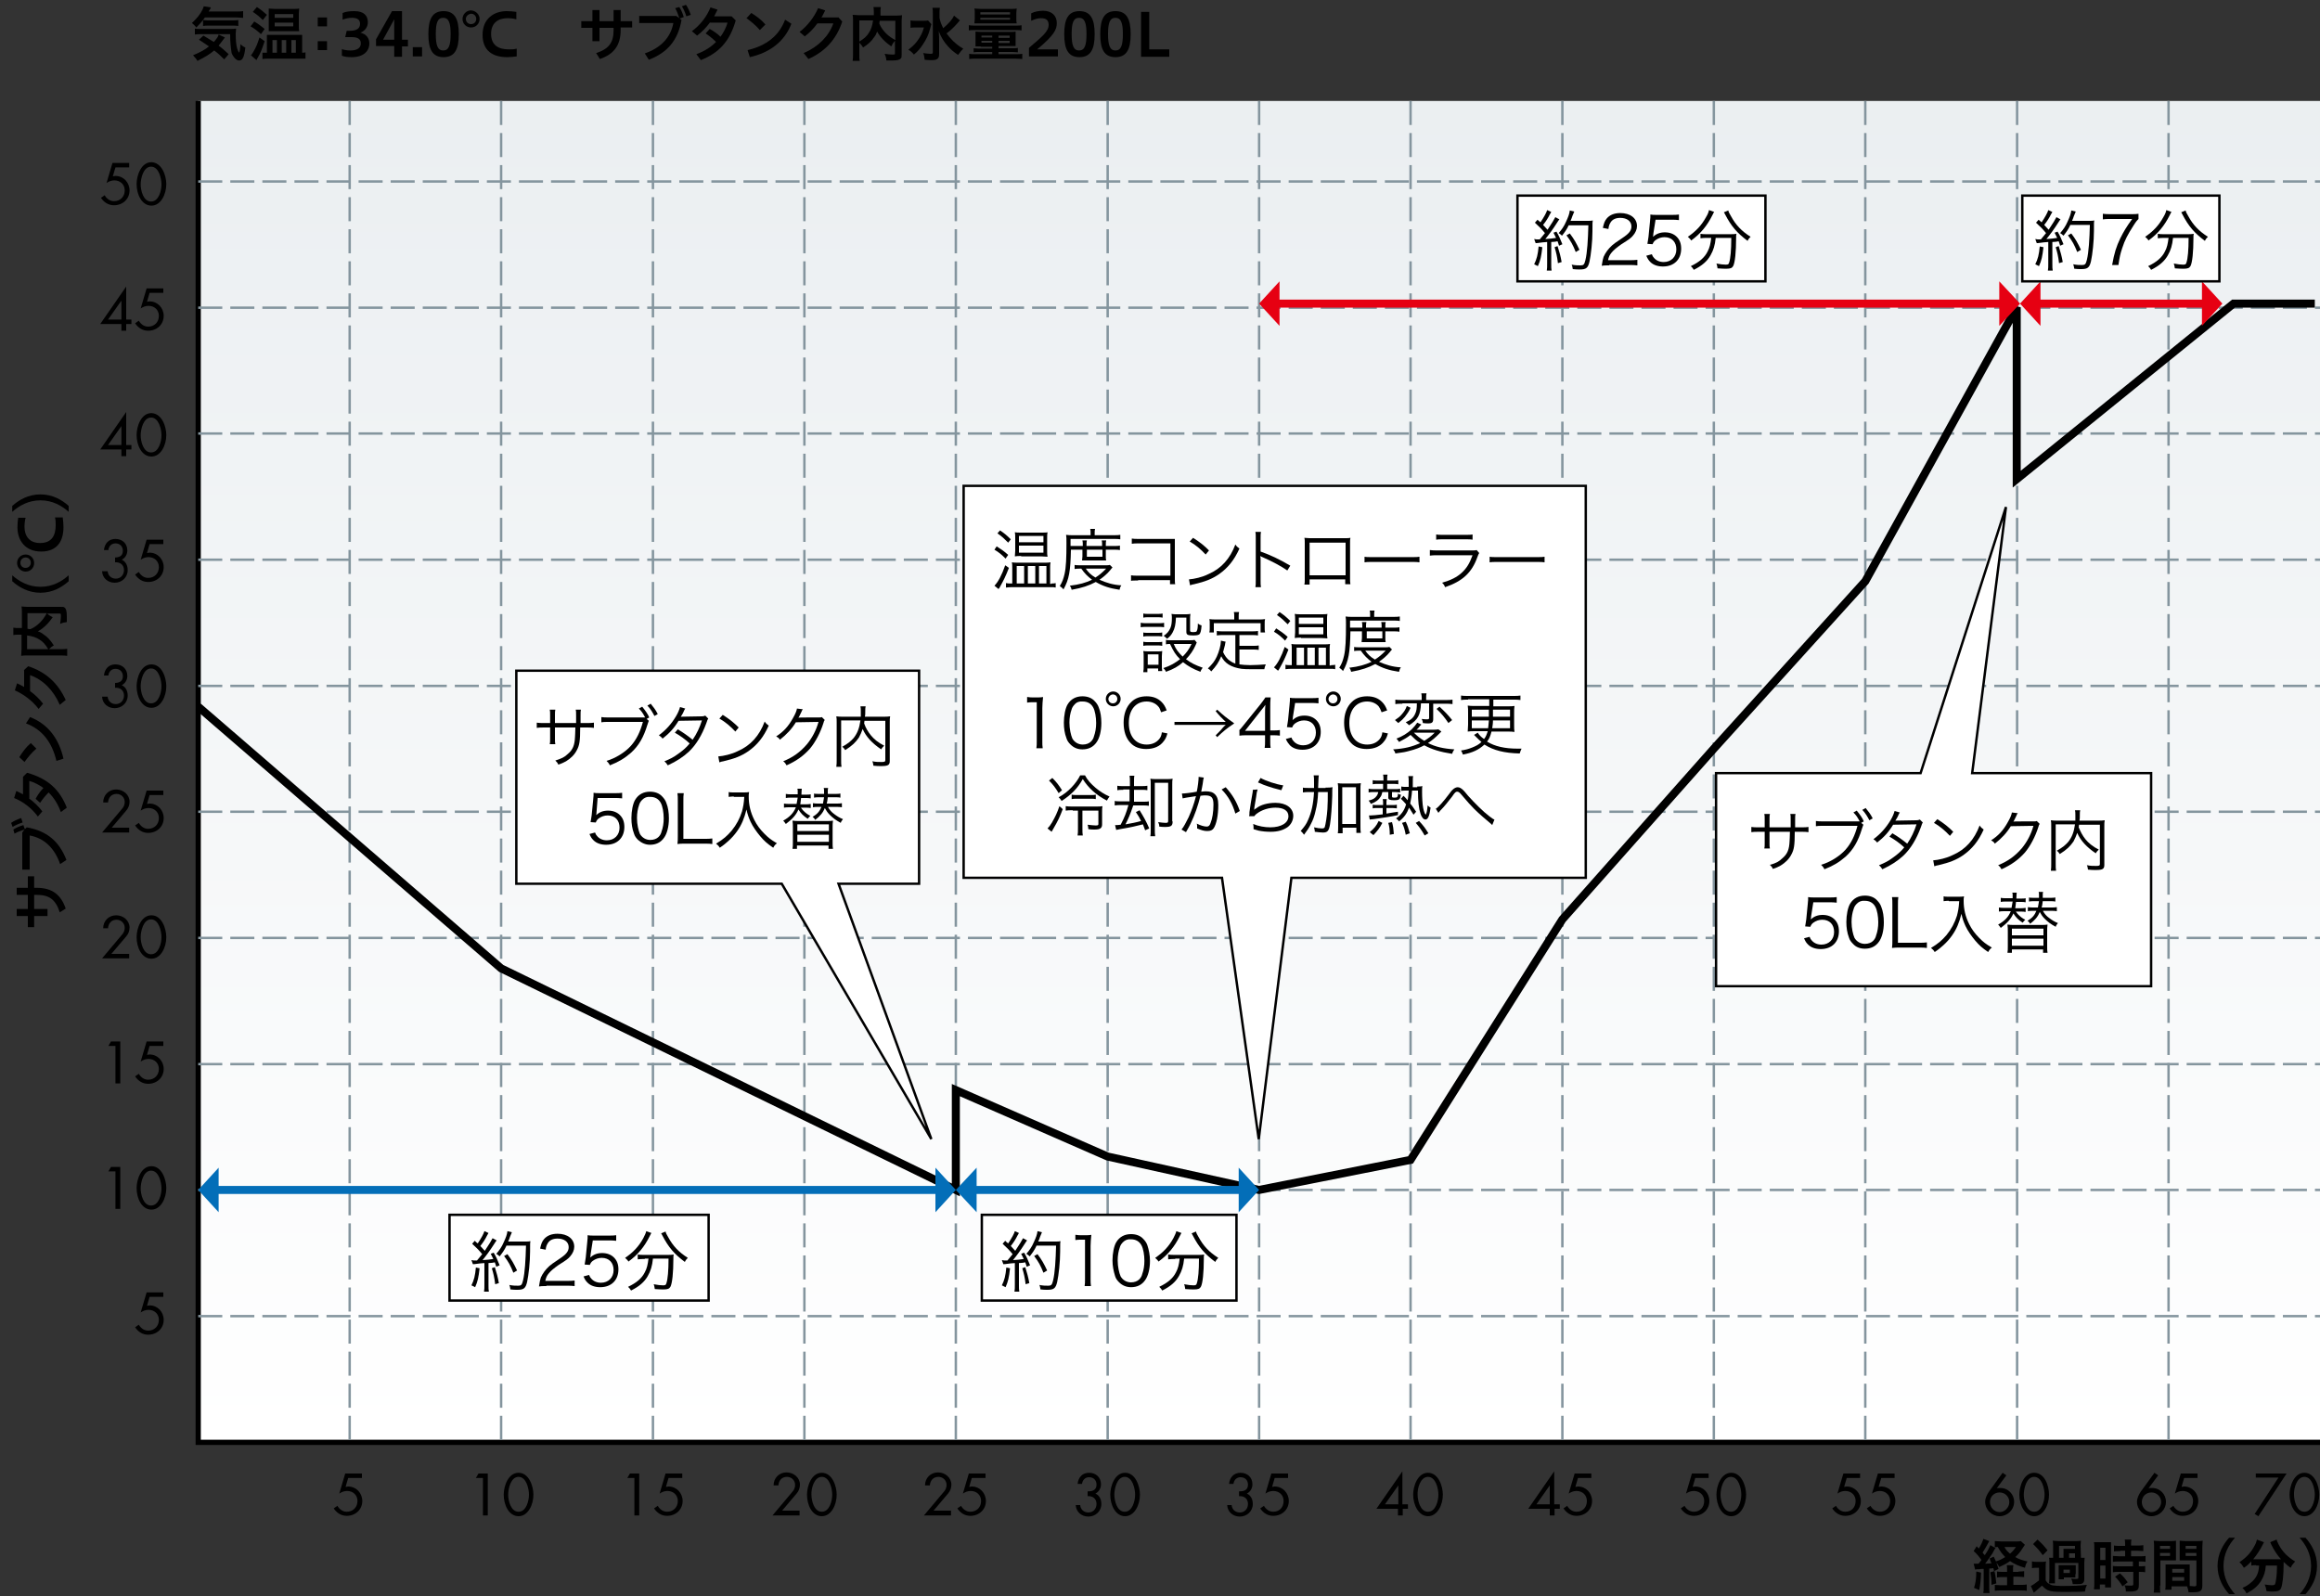 <?xml version="1.0" encoding="utf-8"?>
<!-- Generator: Adobe Illustrator 23.0.2, SVG Export Plug-In . SVG Version: 6.00 Build 0)  -->
<svg version="1.1" id="レイヤー_1" xmlns="http://www.w3.org/2000/svg" xmlns:xlink="http://www.w3.org/1999/xlink" x="0px"
	 y="0px" viewBox="0 0 625 430" style="enable-background:new 0 0 625 430;" xml:space="preserve">
<rect x="0" y="0" width="625" height="430" fill="#333333" stroke="none"/>
<style type="text/css">
	.st0{fill:url(#SVGID_1_);}
	.st1{fill:none;stroke:#000000;stroke-width:1.404;}
	.st2{fill:none;stroke:#84959E;stroke-width:0.648;stroke-dasharray:6.48,2.16;}
	.st3{fill:none;stroke:#000000;stroke-width:2.16;}
	.st4{fill:none;stroke:#036EB8;stroke-width:2.16;}
	.st5{fill:#036EB8;}
	.st6{fill:#E60012;}
	.st7{fill:none;stroke:#E60012;stroke-width:2.16;}
	.st8{fill:#FFFFFF;stroke:#000000;stroke-width:0.648;}
</style>
<g>
	<g>
		<g>
			<linearGradient id="SVGID_1_" gradientUnits="userSpaceOnUse" x1="339.188" y1="387.423" x2="339.188" y2="-54.547">
				<stop  offset="0" style="stop-color:#FFFFFF"/>
				<stop  offset="1" style="stop-color:#E6EBEE"/>
			</linearGradient>
			<rect x="53.4" y="27.2" class="st0" width="571.6" height="361.4"/>
			<polyline class="st1" points="53.4,27.2 53.4,388.6 625,388.6 			"/>
			<line class="st2" x1="94.2" y1="27.2" x2="94.2" y2="388.6"/>
			<line class="st2" x1="135" y1="27.2" x2="135" y2="388.6"/>
			<line class="st2" x1="175.9" y1="27.2" x2="175.9" y2="388.6"/>
			<line class="st2" x1="216.7" y1="27.2" x2="216.7" y2="388.6"/>
			<line class="st2" x1="257.5" y1="27.2" x2="257.5" y2="388.6"/>
			<line class="st2" x1="298.4" y1="27.2" x2="298.4" y2="388.6"/>
			<line class="st2" x1="339.2" y1="27.2" x2="339.2" y2="388.6"/>
			<line class="st2" x1="380" y1="27.2" x2="380" y2="388.6"/>
			<line class="st2" x1="420.9" y1="27.2" x2="420.9" y2="388.6"/>
			<line class="st2" x1="461.7" y1="27.2" x2="461.7" y2="388.6"/>
			<line class="st2" x1="502.5" y1="27.2" x2="502.5" y2="388.6"/>
			<line class="st2" x1="543.4" y1="27.2" x2="543.4" y2="388.6"/>
			<line class="st2" x1="584.2" y1="27.2" x2="584.2" y2="388.6"/>
			<line class="st2" x1="53.4" y1="354.6" x2="625" y2="354.6"/>
			<line class="st2" x1="53.4" y1="320.6" x2="625" y2="320.6"/>
			<line class="st2" x1="53.4" y1="286.7" x2="625" y2="286.7"/>
			<line class="st2" x1="53.4" y1="252.7" x2="625" y2="252.7"/>
			<line class="st2" x1="53.4" y1="218.7" x2="625" y2="218.7"/>
			<line class="st2" x1="53.4" y1="184.8" x2="625" y2="184.8"/>
			<line class="st2" x1="53.4" y1="150.8" x2="625" y2="150.8"/>
			<line class="st2" x1="53.4" y1="116.8" x2="625" y2="116.8"/>
			<line class="st2" x1="53.4" y1="82.9" x2="625" y2="82.9"/>
			<line class="st2" x1="53.4" y1="48.9" x2="625" y2="48.9"/>
		</g>
	</g>
	<polyline class="st3" points="53.4,190.4 135,260.9 257.5,320.6 257.5,293.7 298.4,311.6 339.2,320.6 380,312.5 420.9,247.7 
		461.7,201.7 502.5,156.6 543.3,82.8 543.3,129.1 601.7,81.8 623.6,81.8 	"/>
	<line class="st4" x1="56.8" y1="320.6" x2="255.5" y2="320.6"/>
	<polygon class="st5" points="58.9,326.6 53.4,320.6 58.9,314.6 	"/>
	<polygon class="st5" points="263.1,326.6 257.5,320.6 263.1,314.6 	"/>
	<polygon class="st5" points="252,326.6 257.5,320.6 252,314.6 	"/>
	<polygon class="st5" points="333.7,326.6 339.2,320.6 333.7,314.6 	"/>
	<line class="st4" x1="261.5" y1="320.6" x2="335.2" y2="320.6"/>
	<polygon class="st6" points="549.7,87.8 544.2,81.8 549.7,75.8 	"/>
	<polygon class="st6" points="593.2,87.8 598.7,81.8 593.2,75.8 	"/>
	<line class="st7" x1="548.1" y1="81.8" x2="593.5" y2="81.8"/>
	<polygon class="st6" points="344.7,87.8 339.2,81.8 344.7,75.8 	"/>
	<polygon class="st6" points="538.6,87.8 544.2,81.8 538.6,75.8 	"/>
	<line class="st7" x1="343.2" y1="81.8" x2="538.9" y2="81.8"/>
</g>
<g>
	<path d="M31.1,45.1l-0.7,2.4l0.7-0.1c2.2,0,3.8,1.8,3.8,3.9c0,2.3-1.8,4-4.2,4c-1.5,0-2.7-0.8-3.5-2l1-0.7c0.5,0.9,1.4,1.6,2.5,1.6
		c1.7,0,2.9-1.2,2.9-2.9c0-1.6-1.2-2.7-2.8-2.7c-0.8,0-1.5,0.3-2.1,0.7l1.6-5.4h4.5v1.2H31.1z"/>
	<path d="M44.8,49.6c0,2.8-1.5,5.8-4,5.8c-2.6,0-4-3-4-5.8c0-2.3,1.2-5.9,4-5.9C43.6,43.8,44.8,47.3,44.8,49.6z M37.9,49.7
		c0,1.6,0.7,4.6,2.8,4.6s2.8-3,2.8-4.6c0-1.6-0.7-4.8-2.8-4.8S37.9,48.1,37.9,49.7z"/>
	<path d="M35.4,86.1v1.2H34v1.8h-1.3v-1.8H27l7-10.1h0v8.9H35.4z M32.7,81L32.7,81l-3.6,5.1h3.6V81z"/>
	<path d="M40.3,78.9l-0.7,2.4l0.7-0.1c2.2,0,3.8,1.8,3.8,3.9c0,2.3-1.8,4-4.2,4c-1.5,0-2.7-0.8-3.5-2l1-0.7c0.5,0.9,1.4,1.6,2.5,1.6
		c1.7,0,2.9-1.2,2.9-2.9c0-1.6-1.2-2.7-2.8-2.7c-0.8,0-1.5,0.3-2.1,0.7l1.6-5.4H44v1.2H40.3z"/>
	<path d="M35.4,119.9v1.2H34v1.8h-1.3v-1.8H27l7-10.1h0v8.9H35.4z M32.7,114.8L32.7,114.8l-3.6,5.1h3.6V114.8z"/>
	<path d="M44.8,117.2c0,2.8-1.5,5.8-4,5.8c-2.6,0-4-3-4-5.8c0-2.3,1.2-5.9,4-5.9C43.6,111.4,44.8,114.9,44.8,117.2z M37.9,117.3
		c0,1.6,0.7,4.6,2.8,4.6s2.8-3,2.8-4.6c0-1.6-0.7-4.8-2.8-4.8S37.9,115.7,37.9,117.3z"/>
	<path d="M30.9,150.2c1.2,0,2.2-0.4,2.2-1.8c0-1.2-0.8-2-2-2c-1.1,0-1.8,0.8-1.9,1.8h-1.2c0.2-1.8,1.3-3,3.1-3
		c1.8,0,3.2,1.2,3.2,3.1c0,1-0.5,2-1.5,2.5c1.1,0.5,1.6,1.6,1.6,2.8c0,2-1.6,3.4-3.5,3.4c-1.8,0-3.3-1.2-3.4-3.1H29
		c0.1,1.2,1,2,2.2,2c1.3,0,2.2-1,2.2-2.3c0-1.4-1-2.2-2.4-2.1V150.2z"/>
	<path d="M40.3,146.6l-0.7,2.4l0.7-0.1c2.2,0,3.8,1.8,3.8,3.9c0,2.3-1.8,4-4.2,4c-1.5,0-2.7-0.8-3.5-2l1-0.7
		c0.5,0.9,1.4,1.6,2.5,1.6c1.7,0,2.9-1.2,2.9-2.9c0-1.6-1.2-2.7-2.8-2.7c-0.8,0-1.5,0.3-2.1,0.7l1.6-5.4H44v1.2H40.3z"/>
	<path d="M30.9,184c1.2,0,2.2-0.4,2.2-1.8c0-1.2-0.8-2-2-2c-1.1,0-1.8,0.8-1.9,1.8h-1.2c0.2-1.8,1.3-3,3.1-3c1.8,0,3.2,1.2,3.2,3.1
		c0,1-0.5,2-1.5,2.5c1.1,0.5,1.6,1.6,1.6,2.8c0,2-1.6,3.4-3.5,3.4c-1.8,0-3.3-1.2-3.4-3.1H29c0.1,1.2,1,2,2.2,2c1.3,0,2.2-1,2.2-2.3
		c0-1.4-1-2.2-2.4-2.1V184z"/>
	<path d="M44.8,184.9c0,2.8-1.5,5.8-4,5.8c-2.6,0-4-3-4-5.8c0-2.3,1.2-5.9,4-5.9C43.6,179,44.8,182.5,44.8,184.9z M37.9,184.9
		c0,1.6,0.7,4.6,2.8,4.6s2.8-3,2.8-4.6c0-1.6-0.7-4.8-2.8-4.8S37.9,183.3,37.9,184.9z"/>
	<path d="M34.8,223.1v1.2h-7.3l5.3-6.3c0.5-0.5,0.8-1.2,0.8-1.9c0-1.3-1-2.2-2.2-2.2c-1.4,0-2.2,1-2.3,2.3h-1.3c0-2,1.5-3.5,3.5-3.5
		c1.9,0,3.6,1.4,3.6,3.3c0,0.9-0.3,1.7-0.9,2.4l-3.9,4.6H34.8z"/>
	<path d="M40.3,214.2l-0.7,2.4l0.7-0.1c2.2,0,3.8,1.8,3.8,3.9c0,2.3-1.8,4-4.2,4c-1.5,0-2.7-0.8-3.5-2l1-0.7
		c0.5,0.9,1.4,1.6,2.5,1.6c1.7,0,2.9-1.2,2.9-2.9c0-1.6-1.2-2.7-2.8-2.7c-0.8,0-1.5,0.3-2.1,0.7l1.6-5.4H44v1.2H40.3z"/>
	<path d="M34.8,257v1.2h-7.3l5.3-6.3c0.5-0.5,0.8-1.2,0.8-1.9c0-1.3-1-2.2-2.2-2.2c-1.4,0-2.2,1-2.3,2.3h-1.3c0-2,1.5-3.5,3.5-3.5
		c1.9,0,3.6,1.4,3.6,3.3c0,0.9-0.3,1.7-0.9,2.4L30,257H34.8z"/>
	<path d="M44.8,252.5c0,2.8-1.5,5.8-4,5.8c-2.6,0-4-3-4-5.8c0-2.3,1.2-5.9,4-5.9C43.6,246.6,44.8,250.2,44.8,252.5z M37.9,252.5
		c0,1.6,0.7,4.6,2.8,4.6s2.8-3,2.8-4.6c0-1.6-0.7-4.8-2.8-4.8S37.9,250.9,37.9,252.5z"/>
	<path d="M29.2,281.8l0.7-1.2h2.5v11.3h-1.3v-10.1H29.2z"/>
	<path d="M40.3,281.8l-0.7,2.4l0.7-0.1c2.2,0,3.8,1.8,3.8,3.9c0,2.3-1.8,4-4.2,4c-1.5,0-2.7-0.8-3.5-2l1-0.7
		c0.5,0.9,1.4,1.6,2.5,1.6c1.7,0,2.9-1.2,2.9-2.9c0-1.6-1.2-2.7-2.8-2.7c-0.8,0-1.5,0.3-2.1,0.7l1.6-5.4H44v1.2H40.3z"/>
	<path d="M29.2,315.6l0.7-1.2h2.5v11.3h-1.3v-10.1H29.2z"/>
	<path d="M44.8,320.1c0,2.8-1.5,5.8-4,5.8c-2.6,0-4-3-4-5.8c0-2.3,1.2-5.9,4-5.9C43.6,314.2,44.8,317.8,44.8,320.1z M37.9,320.2
		c0,1.6,0.7,4.6,2.8,4.6s2.8-3,2.8-4.6c0-1.6-0.7-4.8-2.8-4.8S37.9,318.6,37.9,320.2z"/>
	<path d="M40.3,349.4l-0.7,2.4l0.7-0.1c2.2,0,3.8,1.8,3.8,3.9c0,2.3-1.8,4-4.2,4c-1.5,0-2.7-0.8-3.5-2l1-0.7
		c0.5,0.9,1.4,1.6,2.5,1.6c1.7,0,2.9-1.2,2.9-2.9c0-1.6-1.2-2.7-2.8-2.7c-0.8,0-1.5,0.3-2.1,0.7l1.6-5.4H44v1.2H40.3z"/>
</g>
<g>
	<path d="M93.8,398.2l-0.7,2.4l0.7-0.1c2.2,0,3.8,1.8,3.8,3.9c0,2.3-1.8,4-4.2,4c-1.5,0-2.7-0.8-3.5-2l1-0.7
		c0.5,0.9,1.4,1.6,2.5,1.6c1.7,0,2.9-1.2,2.9-2.9c0-1.6-1.2-2.7-2.8-2.7c-0.8,0-1.5,0.3-2.1,0.7L93,397h4.5v1.2H93.8z"/>
</g>
<g>
	<path d="M128.2,398.2l0.7-1.2h2.5v11.3h-1.3v-10.1H128.2z"/>
	<path d="M143.7,402.7c0,2.8-1.5,5.8-4,5.8c-2.6,0-4-3-4-5.8c0-2.3,1.2-5.9,4-5.9C142.5,396.8,143.7,400.4,143.7,402.7z
		 M136.9,402.7c0,1.6,0.7,4.6,2.8,4.6s2.8-3,2.8-4.6c0-1.6-0.7-4.8-2.8-4.8S136.9,401.1,136.9,402.7z"/>
</g>
<g>
	<path d="M169,398.2l0.7-1.2h2.5v11.3h-1.3v-10.1H169z"/>
	<path d="M180.1,398.2l-0.7,2.4l0.7-0.1c2.2,0,3.8,1.8,3.8,3.9c0,2.3-1.8,4-4.2,4c-1.5,0-2.7-0.8-3.5-2l1-0.7
		c0.5,0.9,1.4,1.6,2.5,1.6c1.7,0,2.9-1.2,2.9-2.9c0-1.6-1.2-2.7-2.8-2.7c-0.8,0-1.5,0.3-2.1,0.7l1.6-5.4h4.5v1.2H180.1z"/>
</g>
<g>
	<path d="M215.4,407.1v1.2h-7.3l5.3-6.3c0.5-0.5,0.8-1.2,0.8-1.9c0-1.3-1-2.2-2.2-2.2c-1.4,0-2.2,1-2.3,2.3h-1.3
		c0-2,1.5-3.5,3.5-3.5c1.9,0,3.6,1.4,3.6,3.3c0,0.9-0.3,1.7-0.9,2.4l-3.9,4.6H215.4z"/>
	<path d="M225.4,402.7c0,2.8-1.5,5.8-4,5.8c-2.6,0-4-3-4-5.8c0-2.3,1.2-5.9,4-5.9C224.2,396.8,225.4,400.4,225.4,402.7z
		 M218.6,402.7c0,1.6,0.7,4.6,2.8,4.6s2.8-3,2.8-4.6c0-1.6-0.7-4.8-2.8-4.8S218.5,401.1,218.6,402.7z"/>
</g>
<g>
	<path d="M256.2,407.1v1.2h-7.3l5.3-6.3c0.5-0.5,0.8-1.2,0.8-1.9c0-1.3-1-2.2-2.2-2.2c-1.4,0-2.2,1-2.3,2.3h-1.3
		c0-2,1.5-3.5,3.5-3.5c1.9,0,3.6,1.4,3.6,3.3c0,0.9-0.3,1.7-0.9,2.4l-3.9,4.6H256.2z"/>
	<path d="M261.8,398.2l-0.7,2.4l0.7-0.1c2.2,0,3.8,1.8,3.8,3.9c0,2.3-1.8,4-4.2,4c-1.5,0-2.7-0.8-3.5-2l1-0.7
		c0.5,0.9,1.4,1.6,2.5,1.6c1.7,0,2.9-1.2,2.9-2.9c0-1.6-1.2-2.7-2.8-2.7c-0.8,0-1.5,0.3-2.1,0.7l1.6-5.4h4.5v1.2H261.8z"/>
</g>
<g>
	<path d="M293.2,401.8c1.2,0,2.2-0.4,2.2-1.8c0-1.2-0.8-2-2-2c-1.1,0-1.8,0.8-1.9,1.8h-1.2c0.2-1.8,1.3-3,3.1-3
		c1.8,0,3.2,1.2,3.2,3.1c0,1-0.5,2-1.5,2.5c1.1,0.5,1.6,1.6,1.6,2.8c0,2-1.6,3.4-3.5,3.4c-1.8,0-3.3-1.2-3.4-3.1h1.2
		c0.1,1.2,1,2,2.2,2c1.3,0,2.2-1,2.2-2.3c0-1.4-1-2.2-2.4-2.1V401.8z"/>
	<path d="M307.1,402.7c0,2.8-1.5,5.8-4,5.8c-2.6,0-4-3-4-5.8c0-2.3,1.2-5.9,4-5.9C305.9,396.8,307.1,400.4,307.1,402.7z
		 M300.2,402.7c0,1.6,0.7,4.6,2.8,4.6s2.8-3,2.8-4.6c0-1.6-0.7-4.8-2.8-4.8S300.2,401.1,300.2,402.7z"/>
</g>
<g>
	<path d="M334,401.8c1.2,0,2.2-0.4,2.2-1.8c0-1.2-0.8-2-2-2c-1.1,0-1.8,0.8-1.9,1.8h-1.2c0.2-1.8,1.3-3,3.1-3c1.8,0,3.2,1.2,3.2,3.1
		c0,1-0.5,2-1.5,2.5c1.1,0.5,1.6,1.6,1.6,2.8c0,2-1.6,3.4-3.5,3.4c-1.8,0-3.3-1.2-3.4-3.1h1.2c0.1,1.2,1,2,2.2,2
		c1.3,0,2.2-1,2.2-2.3c0-1.4-1-2.2-2.4-2.1V401.8z"/>
	<path d="M343.4,398.2l-0.7,2.4l0.7-0.1c2.2,0,3.8,1.8,3.8,3.9c0,2.3-1.8,4-4.2,4c-1.5,0-2.7-0.8-3.5-2l1-0.7
		c0.5,0.9,1.4,1.6,2.5,1.6c1.7,0,2.8-1.2,2.8-2.9c0-1.6-1.2-2.7-2.8-2.7c-0.8,0-1.5,0.3-2.1,0.7l1.6-5.4h4.5v1.2H343.4z"/>
</g>
<g>
	<path d="M379.3,405.3v1.2h-1.4v1.8h-1.3v-1.8h-5.8l7-10.1h0v8.9H379.3z M376.7,400.2L376.7,400.2l-3.6,5.1h3.6V400.2z"/>
	<path d="M388.7,402.7c0,2.8-1.5,5.8-4,5.8s-4-3-4-5.8c0-2.3,1.2-5.9,4-5.9C387.5,396.8,388.7,400.4,388.7,402.7z M381.9,402.7
		c0,1.6,0.7,4.6,2.8,4.6s2.8-3,2.8-4.6c0-1.6-0.7-4.8-2.8-4.8S381.8,401.1,381.9,402.7z"/>
</g>
<g>
	<path d="M420.2,405.3v1.2h-1.4v1.8h-1.3v-1.8h-5.8l7-10.1h0v8.9H420.2z M417.5,400.2L417.5,400.2l-3.6,5.1h3.6V400.2z"/>
	<path d="M425.1,398.2l-0.7,2.4l0.7-0.1c2.2,0,3.8,1.8,3.8,3.9c0,2.3-1.8,4-4.2,4c-1.5,0-2.7-0.8-3.5-2l1-0.7
		c0.5,0.9,1.4,1.6,2.5,1.6c1.7,0,2.8-1.2,2.8-2.9c0-1.6-1.2-2.7-2.8-2.7c-0.8,0-1.5,0.3-2.1,0.7l1.6-5.4h4.5v1.2H425.1z"/>
</g>
<g>
	<path d="M456.7,398.2l-0.7,2.4l0.7-0.1c2.2,0,3.8,1.8,3.8,3.9c0,2.3-1.8,4-4.2,4c-1.5,0-2.7-0.8-3.5-2l1-0.7
		c0.5,0.9,1.4,1.6,2.5,1.6c1.7,0,2.8-1.2,2.8-2.9c0-1.6-1.2-2.7-2.8-2.7c-0.8,0-1.5,0.3-2.1,0.7l1.6-5.4h4.5v1.2H456.7z"/>
	<path d="M470.4,402.7c0,2.8-1.5,5.8-4,5.8c-2.6,0-4-3-4-5.8c0-2.3,1.2-5.9,4-5.9C469.2,396.8,470.4,400.4,470.4,402.7z
		 M463.5,402.7c0,1.6,0.7,4.6,2.8,4.6s2.8-3,2.8-4.6c0-1.6-0.7-4.8-2.8-4.8S463.5,401.1,463.5,402.7z"/>
</g>
<g>
	<path d="M497.5,398.2l-0.7,2.4l0.7-0.1c2.2,0,3.8,1.8,3.8,3.9c0,2.3-1.8,4-4.2,4c-1.5,0-2.7-0.8-3.5-2l1-0.7
		c0.5,0.9,1.4,1.6,2.5,1.6c1.7,0,2.8-1.2,2.8-2.9c0-1.6-1.2-2.7-2.8-2.7c-0.8,0-1.5,0.3-2.1,0.7l1.6-5.4h4.5v1.2H497.5z"/>
	<path d="M506.8,398.2l-0.7,2.4l0.7-0.1c2.2,0,3.8,1.8,3.8,3.9c0,2.3-1.8,4-4.2,4c-1.5,0-2.7-0.8-3.5-2l1-0.7
		c0.5,0.9,1.4,1.6,2.5,1.6c1.7,0,2.8-1.2,2.8-2.9c0-1.6-1.2-2.7-2.8-2.7c-0.8,0-1.5,0.3-2.1,0.7l1.6-5.4h4.5v1.2H506.8z"/>
</g>
<g>
	<path d="M540.5,397.5l-2.6,3.5l0,0c0.2-0.1,0.3-0.1,0.5-0.1s0.3,0,0.5,0c2.1,0,3.7,1.7,3.7,3.7c0,2.2-1.8,3.9-3.9,3.9
		c-2.1,0-3.9-1.7-3.9-3.9c0-1,0.5-1.9,1-2.7l3.7-5.1L540.5,397.5z M541.3,404.7c0-1.5-1.2-2.6-2.6-2.6c-1.5,0-2.6,1.1-2.6,2.6
		c0,1.5,1.2,2.7,2.6,2.7S541.3,406.1,541.3,404.7z"/>
	<path d="M552,402.7c0,2.8-1.5,5.8-4,5.8s-4-3-4-5.8c0-2.3,1.2-5.9,4-5.9C550.9,396.8,552,400.4,552,402.7z M545.2,402.7
		c0,1.6,0.7,4.6,2.8,4.6s2.8-3,2.8-4.6c0-1.6-0.7-4.8-2.8-4.8S545.2,401.1,545.2,402.7z"/>
</g>
<g>
	<path d="M581.4,397.5l-2.6,3.5l0,0c0.2-0.1,0.3-0.1,0.5-0.1s0.3,0,0.5,0c2.1,0,3.7,1.7,3.7,3.7c0,2.2-1.8,3.9-3.9,3.9
		c-2.1,0-3.9-1.7-3.9-3.9c0-1,0.5-1.9,1-2.7l3.7-5.1L581.4,397.5z M582.2,404.7c0-1.5-1.2-2.6-2.6-2.6c-1.5,0-2.6,1.1-2.6,2.6
		c0,1.5,1.2,2.7,2.6,2.7S582.2,406.1,582.2,404.7z"/>
	<path d="M588.4,398.2l-0.7,2.4l0.7-0.1c2.2,0,3.8,1.8,3.8,3.9c0,2.3-1.8,4-4.2,4c-1.5,0-2.7-0.8-3.5-2l1-0.7
		c0.5,0.9,1.4,1.6,2.5,1.6c1.7,0,2.8-1.2,2.8-2.9c0-1.6-1.2-2.7-2.8-2.7c-0.8,0-1.5,0.3-2.1,0.7l1.6-5.4h4.5v1.2H588.4z"/>
</g>
<g>
	<path d="M607.7,398.2V397h8.3l-7.6,11.5l-1-0.6l6.4-9.8H607.7z"/>
	<path d="M624.8,402.7c0,2.8-1.5,5.8-4,5.8s-4-3-4-5.8c0-2.3,1.2-5.9,4-5.9C623.6,396.8,624.8,400.4,624.8,402.7z M618,402.7
		c0,1.6,0.7,4.6,2.8,4.6s2.8-3,2.8-4.6c0-1.6-0.7-4.8-2.8-4.8S617.9,401.1,618,402.7z"/>
</g>
<g>
	<path d="M55.2,4.7c-0.7,1-1.4,1.8-2.3,2.7c-0.4-0.5-0.7-0.8-1.2-1.2c1.3-1.2,2.2-2.3,2.8-3.5c0.2-0.4,0.3-0.7,0.4-1l1.9,0.3
		c-0.1,0.3-0.1,0.3-0.6,1.1h7.3c0.9,0,1.4,0,2-0.1v1.8c-0.5,0-1.1-0.1-2-0.1H55.2z M60.4,16c-0.9-0.9-1.6-1.6-2.7-2.4
		c-1.2,1-2.3,1.7-4.5,2.8c-0.3-0.5-0.5-0.8-1.2-1.5c2.1-0.9,3.2-1.5,4.3-2.4c-1-0.7-1.5-1-2.7-1.8l1.2-1.1c1.1,0.7,1.7,1,2.8,1.7
		c0.7-0.8,1.2-1.4,1.3-2l1.7,0.8c-0.2,0.2-0.3,0.4-0.7,0.9c-0.4,0.5-0.6,0.8-1,1.3c1,0.7,1.7,1.4,2.7,2.3L60.4,16z M54.3,9.2
		c-0.8,0-1.3,0-1.8,0.1V7.7c0.4,0.1,0.7,0.1,1.3,0.1h8c1,0,1.4,0,1.8-0.1c0,0.5-0.1,0.9-0.1,1.4c0,1.6,0.1,3,0.4,4
		c0.2,0.6,0.3,0.8,0.5,1.1c0.2-0.3,0.3-1,0.4-2.3c0.5,0.5,0.8,0.7,1.3,0.9c-0.3,2.5-0.7,3.5-1.7,3.5c-0.7,0-1.5-0.8-2-2
		C62.2,13,62,11.5,62,9.2H54.3z M54.7,5.4c0.2,0,0.7,0.1,1.2,0.1h6.6c0.8,0,1.3,0,1.7-0.1v1.6c-0.5-0.1-0.9-0.1-1.7-0.1h-6.3
		c-0.6,0-1.1,0-1.5,0.1V5.4z"/>
	<path d="M68.5,5.8c0.9,0.5,1.8,1.2,2.8,2l-1,1.4c-1.1-1-1.6-1.4-2.8-2.1L68.5,5.8z M71.3,11.1c-0.8,2.3-1,3-1.9,4.5
		c-0.2,0.3-0.2,0.4-0.3,0.6l-1.5-1.3c0.2-0.2,0.5-0.6,0.8-1.2c0.6-1,1-2,1.5-3.6L71.3,11.1z M69.2,1.9c1.1,0.7,1.7,1.2,2.7,2.1
		l-1.1,1.4c-0.9-0.9-1.6-1.5-2.7-2.2L69.2,1.9z M81.4,14.2c0.4,0,0.6,0,0.9-0.1v1.7c-0.2,0-0.4,0-0.5,0c-0.4,0-0.8,0-1.2,0h-8.2
		c-0.6,0-1.2,0-1.7,0.1v-1.7c0.3,0,0.5,0,0.9,0h0.3v-3.7c0-0.4,0-0.7,0-1.1c0.3,0,0.6,0,1.4,0h6.7c0.8,0,1.1,0,1.4,0
		c0,0.5,0,0.7,0,1.1v3.7H81.4z M73.8,8.4c-0.5,0-0.9,0-1.4,0c0-0.5,0-0.9,0-1.5V3.7c0-0.6,0-0.9,0-1.4c0.4,0,0.8,0.1,1.6,0.1H79
		c0.8,0,1.2,0,1.6-0.1c0,0.5-0.1,0.8-0.1,1.4V7c0,0.6,0,0.9,0.1,1.4c-0.4,0-0.8,0-1.4,0H73.8z M73.4,14.2h1.2v-3.4h-1.2V14.2z
		 M74,4.8H79V3.8H74V4.8z M74,7.1H79v-1H74V7.1z M75.9,14.2h1.2v-3.4h-1.2V14.2z M78.5,14.2h1.2v-3.4h-1.2V14.2z"/>
	<path d="M88.1,4.7v2.4h-2.5V4.7H88.1z M88.1,11.1v2.4h-2.5v-2.4H88.1z"/>
	<path d="M92,13.2c0.5,0.2,1.4,0.4,2.4,0.4c2,0,2.8-0.8,2.8-1.9c0-1.2-0.8-1.7-2.5-1.7H93l0.4-1.7h0.8c2,0,2.8-0.7,2.8-1.9
		c0-1.2-0.9-1.6-2.2-1.6c-0.9,0-1.7,0.2-2.5,0.5V3.5c0.9-0.4,2-0.5,3.2-0.5c2.5,0,3.6,1.2,3.6,3c0,1.2-0.7,2.3-2,2.8
		c1.6,0.4,2.4,1.5,2.4,2.9c0,2.1-1.6,3.7-4.7,3.7c-1.2,0-2-0.1-2.7-0.4V13.2z"/>
	<path d="M106.2,15.2v-2.8h-4.9v-1.8l4.3-7.6h2.7v7.7h1.6v1.8h-1.6v2.8H106.2z M106.2,10.7V5.2l-3,5.5H106.2z"/>
	<path d="M113.7,12.7v2.5h-2.5v-2.5H113.7z"/>
	<path d="M115.4,9.2c0-4.1,1.1-6.2,4.1-6.2c3,0,4.1,2.1,4.1,6.2c0,4.1-1.1,6.2-4.1,6.2C116.5,15.4,115.4,13.3,115.4,9.2z M121.4,9.2
		c0-3-0.5-4.4-2-4.4c-1.5,0-2,1.3-2,4.4c0,3,0.5,4.4,2,4.4C120.9,13.6,121.4,12.2,121.4,9.2z"/>
	<path d="M129.2,5.1c0,1.3-1,2.3-2.3,2.3c-1.3,0-2.3-1-2.3-2.3c0-1.2,1-2.3,2.3-2.3C128.2,2.9,129.2,3.9,129.2,5.1z M125.5,5.1
		c0,0.8,0.6,1.4,1.4,1.4c0.8,0,1.4-0.6,1.4-1.4c0-0.8-0.6-1.4-1.4-1.4C126.1,3.8,125.5,4.4,125.5,5.1z M139.2,15.2
		c-0.8,0.1-1.7,0.2-2.6,0.2c-3.8,0-6.6-1.7-6.6-6c0-4.4,3.1-6.4,6.5-6.4c1,0,1.9,0.1,2.6,0.2v2c-0.7-0.2-1.6-0.3-2.4-0.3
		c-2.4,0-4.4,1.2-4.4,4.2c0,3.2,2.1,4.2,4.8,4.2c0.7,0,1.5,0,2.1-0.2V15.2z"/>
	<path d="M161.5,11.1h-1.9V7.5h-3V5.7h3v-3h1.9v3h3.8v-3h1.9v3h3.1v1.7h-3.1v0.7c0,4.1-1.8,6.5-5.6,7.8l-1-1.6
		c3.4-1.1,4.7-2.8,4.7-6.2V7.5h-3.8V11.1z"/>
	<path d="M183.6,5.4c-1,5.6-3.9,8.8-8.8,10.7l-1.1-1.7c4.3-1.5,7-4.3,7.7-8.2h-9.2V4.3h10l0.8,0.6c-0.3-1-0.7-2-1.1-2.7l1.1-0.3
		c0.5,0.7,0.9,1.7,1.2,2.7L183.1,5L183.6,5.4z M184.8,1.3c0.5,0.7,0.9,1.6,1.3,2.7l-1.2,0.4c-0.3-1-0.8-2.1-1.2-2.7L184.8,1.3z"/>
	<path d="M191.3,6c-1,1.4-2.2,2.6-3.5,3.6l-1.4-1.2c2.2-1.6,4-3.9,5-6.4l1.9,0.6c-0.3,0.6-0.6,1.2-0.9,1.8h4.7l1.1,1.1
		c-1.6,5.7-4.6,8.8-9.4,10.7l-1.2-1.6c2.2-0.8,3.9-1.9,5.3-3.3c-0.9-0.9-1.9-1.7-2.8-2.3l1.1-1.2c0.9,0.5,2,1.2,2.9,2.1
		c0.8-1.1,1.5-2.4,1.9-3.8H191.3z"/>
	<path d="M202.4,3.5c1.3,0.8,2.7,1.8,3.8,3.1l-1.5,1.5c-1.1-1.3-2.5-2.4-3.6-3.2L202.4,3.5z M201.4,13.5c5.1-1.2,8.5-3.9,10.1-8.2
		l1.7,1.1c-1.9,4.9-5.9,7.8-11.2,9L201.4,13.5z"/>
	<path d="M225.8,4.6l1.1,1.2c-1.6,4.9-4.7,8.1-9.1,10.1l-1.3-1.6c4-1.7,6.8-4.6,8-8h-4.3c-1,1.4-2.2,2.6-3.4,3.5l-1.4-1.2
		c2.1-1.6,3.9-3.9,5-6.4l1.9,0.6c-0.3,0.6-0.6,1.3-1,1.9H225.8z"/>
	<path d="M241.1,11c-0.4,0.4-0.7,0.9-1,1.5c-1.6-1.1-3-2.5-3.8-4c-0.2,0.6-0.4,1-0.8,1.5c-0.7,1.1-1.6,1.9-3,2.8
		c-0.2-0.4-0.6-0.9-1-1.3v3c0,1,0,1.4,0.1,1.9h-1.9c0.1-0.5,0.1-1.1,0.1-1.9V5.5c0-0.6,0-1.1-0.1-1.5c0.6,0,1,0.1,1.8,0.1h3.9
		c0-0.4,0-0.6,0-0.8c0-0.6,0-1-0.1-1.4h2c0,0.3-0.1,0.4-0.1,0.8c0,0.2,0,0.2,0,0.9c0,0.3,0,0.3,0,0.6h4c0.8,0,1.2,0,1.8-0.1
		c0,0.4-0.1,0.8-0.1,1.5v9c0,0.7,0,0.9-0.2,1.1c-0.3,0.4-0.9,0.6-2.4,0.6c-0.4,0-0.9,0-1.5,0c-0.1-0.8-0.2-1.2-0.5-1.8
		c0.8,0.1,1.4,0.2,2,0.2c0.8,0,0.8,0,0.8-0.5V11z M231.5,11.2c1.3-0.8,2-1.4,2.6-2.4c0.6-0.9,0.9-1.9,1.1-3.3h-3.7V11.2z M237,5.6
		c-0.1,0.4-0.1,0.5-0.1,0.8c0.4,1,1.1,1.9,1.8,2.6c0.7,0.7,1.4,1.2,2.5,1.8V5.6H237z"/>
	<path d="M250.9,6.5c-0.1,0.3-0.1,0.4-0.3,1.1c-0.5,1.9-1,2.9-2,4.4c-0.7,1.1-1.4,1.9-2.4,2.7c-0.5-0.6-0.8-0.9-1.5-1.3
		c0.9-0.7,1.6-1.3,2.3-2.2c0.9-1.2,1.5-2.3,1.9-3.8h-2c-0.6,0-1.2,0-1.6,0.1V5.5c0.4,0.1,0.8,0.1,1.7,0.1h1.6c0.7,0,1.1,0,1.4-0.1
		L250.9,6.5z M258.6,5.5c0,0-0.3,0.3-0.8,0.9c-0.9,1-1.7,1.8-2.8,2.6c0.5,0.7,1.1,1.4,1.8,2.1c0.9,0.8,1.6,1.4,2.7,2
		c-0.5,0.5-0.8,0.9-1.4,1.7c-1.3-0.9-1.9-1.4-2.7-2.3c-1.1-1.2-1.9-2.5-2.5-4.1c0.1,1.6,0.1,1.9,0.1,2.4v3.7c0,0.7-0.1,1-0.4,1.3
		c-0.3,0.3-0.8,0.4-1.5,0.4c-0.6,0-1.4,0-2-0.1c-0.1-0.7-0.1-1.1-0.4-1.8c0.8,0.1,1.5,0.2,2,0.2c0.5,0,0.6-0.1,0.6-0.4V3.7
		c0-0.7,0-1.2-0.1-1.6h2c-0.1,0.5-0.1,1-0.1,1.6v1.1c0.2,1,0.4,1.6,1,2.8c1.5-1.3,2.5-2.4,2.9-3.4L258.6,5.5z"/>
	<path d="M261.1,6.8c0.5,0.1,0.9,0.1,1.6,0.1h10.9c0.8,0,1.2,0,1.6-0.1v1.4c-0.4-0.1-0.8-0.1-1.6-0.1h-11c-0.8,0-1.2,0-1.6,0.1V6.8z
		 M264.2,12.5c-0.6,0-1,0-1.4,0c0-0.4,0-0.6,0-1.3V9.7c0-0.5,0-0.8,0-1.2c0.3,0,0.8,0.1,1.5,0.1h7.8c0.7,0,1,0,1.5-0.1
		c0,0.4,0,0.6,0,1.1v1.6c0,0.6,0,1,0,1.2c-0.4,0-0.9,0-1.4,0H269V13h3.9c0.7,0,1,0,1.3-0.1v1.2c-0.4,0-0.8-0.1-1.4-0.1H269v0.6h4.6
		c0.8,0,1.2,0,1.8-0.1v1.4c-0.5,0-1-0.1-1.8-0.1h-10.7c-0.8,0-1.2,0-1.8,0.1v-1.4c0.5,0.1,0.9,0.1,1.8,0.1h4.4v-0.6h-3.6
		c-0.7,0-1,0-1.4,0.1V13c0.3,0,0.7,0.1,1.3,0.1h3.7v-0.5H264.2z M264.1,6.3c-0.8,0-1.2,0-1.6,0c0-0.4,0.1-0.7,0.1-1.3V3.5
		c0-0.5,0-0.9-0.1-1.2c0.5,0,0.9,0.1,1.7,0.1h8.1c0.8,0,1.2,0,1.6-0.1c0,0.4-0.1,0.6-0.1,1.2V5c0,0.6,0,0.9,0.1,1.3
		c-0.4,0-0.7,0-1.6,0H264.1z M264.1,5.3h8V4.8h-8V5.3z M264.1,3.9h8V3.3h-8V3.9z M264.4,9.6v0.5h2.9V9.6H264.4z M264.4,11v0.5h2.9
		V11H264.4z M269,10.2h3V9.6h-3V10.2z M269,11.6h3V11h-3V11.6z"/>
	<path d="M277.2,15.2v-2.3c3.5-3,5.3-4.4,5.3-6.2c0-1.3-0.7-1.8-2.1-1.8c-0.9,0-1.7,0.3-2.6,0.7V3.6c0.9-0.5,2.2-0.7,3.2-0.7
		c2.4,0,3.7,1.4,3.7,3.3c0,1.7-0.6,3.2-5.3,7.1h5.6v1.9H277.2z"/>
	<path d="M286.7,9.2c0-4.1,1.1-6.2,4.1-6.2c3,0,4.1,2.1,4.1,6.2c0,4.1-1.1,6.2-4.1,6.2C287.8,15.4,286.7,13.3,286.7,9.2z M292.7,9.2
		c0-3-0.5-4.4-2-4.4c-1.5,0-2,1.3-2,4.4c0,3,0.5,4.4,2,4.4C292.2,13.6,292.7,12.2,292.7,9.2z"/>
	<path d="M296.4,9.2c0-4.1,1.1-6.2,4.1-6.2c3,0,4.1,2.1,4.1,6.2c0,4.1-1.1,6.2-4.1,6.2C297.5,15.4,296.4,13.3,296.4,9.2z M302.5,9.2
		c0-3-0.5-4.4-2-4.4c-1.5,0-2,1.3-2,4.4c0,3,0.5,4.4,2,4.4C302,13.6,302.5,12.2,302.5,9.2z"/>
	<path d="M307.4,15.2v-12h2.2v10.1h5.4v2H307.4z"/>
</g>
<g>
	<path d="M531.7,421.3c0.3,0,0.4,0,0.8,0c0,0,0.4,0,0.5,0c0.3-0.3,0.4-0.5,0.8-1c-0.6-0.9-1.4-1.8-2.1-2.4l0.8-1.3
		c0.3,0.3,0.4,0.4,0.6,0.6c0.6-1,1.1-2.1,1.2-2.6l1.6,0.6c-0.1,0.2-0.1,0.2-0.6,1.1c-0.4,0.7-0.8,1.4-1.2,2c0.3,0.4,0.3,0.4,0.6,0.7
		c1-1.5,1.2-2,1.5-2.7l1.4,0.8c-0.2,0.2-0.2,0.2-0.9,1.5c-0.5,0.8-1.4,2-1.9,2.7c0.8,0,1.2-0.1,1.7-0.1c-0.2-0.4-0.3-0.7-0.5-1.3
		l1.1-0.5c0.7,1.4,0.9,2,1.3,3.3l-1.2,0.6c-0.1-0.4-0.1-0.5-0.2-0.8c-0.5,0.1-0.7,0.1-1.1,0.1v5c0,0.8,0,1.2,0.1,1.6h-1.7
		c0.1-0.5,0.1-0.9,0.1-1.7v-4.8c-0.7,0-0.7,0-1.3,0.1c-0.7,0-0.7,0-1,0.1L531.7,421.3z M533.7,423.7c-0.1,2.2-0.2,3.1-0.5,4.7
		l-1.4-0.6c0.4-1.3,0.6-2.4,0.6-4.4L533.7,423.7z M537.3,423.3c0.2,0.8,0.3,1.4,0.5,3.3l-1.3,0.4c0-1.3-0.1-2.1-0.3-3.4L537.3,423.3
		z M543.8,423.4c0.7,0,1.1,0,1.5-0.1v1.6c-0.5,0-0.9-0.1-1.5-0.1h-1.4v2.2h1.9c0.8,0,1.3,0,1.7-0.1v1.7c-0.5-0.1-1-0.1-1.7-0.1h-5.2
		c-0.7,0-1.2,0-1.7,0.1V427c0.4,0,0.8,0.1,1.5,0.1h1.8v-2.2h-1.1c-0.6,0-1.1,0-1.6,0.1v-1.6c0.4,0.1,0.8,0.1,1.6,0.1h1.1v-0.3
		c0-0.8,0-1.2-0.1-1.5h1.8c-0.1,0.4-0.1,0.8-0.1,1.5v0.3H543.8z M545.5,416.2c-0.5,0.8-1.1,1.6-1.2,1.8c-0.4,0.5-0.8,1-1.4,1.5
		c1,0.6,2,0.9,3.3,1.2c-0.4,0.6-0.5,0.9-0.7,1.7c-1.7-0.5-2.8-1-4-1.8c-1,0.7-1.6,1-2.9,1.6c-0.3-0.6-0.5-0.9-1-1.5
		c1.1-0.3,1.8-0.7,2.6-1.2c-0.8-0.8-1.4-1.6-2-2.7c-0.4,0-0.6,0-0.8,0.1v-1.7c0.4,0,0.9,0.1,1.7,0.1h4.1c0.6,0,0.9,0,1.2-0.1
		L545.5,416.2z M540,416.8c0.4,0.8,0.8,1.2,1.5,1.8c0.7-0.6,1.1-1.1,1.6-1.8H540z"/>
	<path d="M547.6,420.7c0.4,0.1,0.6,0.1,1.3,0.1h1.1c0.6,0,0.8,0,1.2-0.1c-0.1,0.5-0.1,0.7-0.1,1.7v3.4c0.3,0.4,0.4,0.6,0.7,0.8
		c0.3,0.2,0.7,0.4,1,0.5c0.7,0.1,1.5,0.2,2.5,0.2c3.2,0,5.1-0.1,6.9-0.3c-0.3,0.7-0.4,0.9-0.5,1.8c-1.5,0.1-3.7,0.1-5.9,0.1
		c-2.4,0-3.3-0.1-4.2-0.5c-0.6-0.3-1-0.7-1.5-1.2c-0.6,0.6-1.5,1.3-2.2,1.9l-0.8-1.8c0.6-0.3,1.2-0.7,2.2-1.5v-3.4h-0.8
		c-0.4,0-0.6,0-1.1,0.1V420.7z M548.9,414.8c1.2,1.1,1.7,1.6,2.7,2.9l-1.3,1.3c-1-1.4-1.4-1.8-2.6-3L548.9,414.8z M560.6,419.7
		c0.5,0,0.7,0,1,0c0,0.4-0.1,0.7-0.1,1.3v4.5c0,0.6-0.2,0.9-0.5,1.1c-0.3,0.2-0.7,0.2-1.6,0.2c-0.1,0-0.1,0-1,0
		c-0.1-0.6-0.2-1-0.4-1.5c0.6,0.1,1.1,0.1,1.3,0.1c0.5,0,0.6-0.1,0.6-0.3v-4h-6.3v4.1c0,0.7,0,1,0,1.4H552c0-0.4,0.1-0.7,0.1-1.4
		v-4.3c0-0.6,0-0.8-0.1-1.2c0.3,0,0.5,0,1.1,0v-3.2c0-0.6,0-1-0.1-1.4c0.4,0,0.8,0.1,1.5,0.1h4.6c0.8,0,1.1,0,1.5-0.1
		c0,0.3-0.1,0.7-0.1,1.4L560.6,419.7L560.6,419.7z M559.1,424.1c0,0.5,0,0.6,0,0.9c-0.4,0-0.6,0-0.9,0h-2.2v0.5h-1.4
		c0-0.3,0-0.5,0-0.9v-2c0-0.3,0-0.5,0-0.9c0.2,0,0.4,0,1,0h2.7c0.6,0,0.7,0,0.9,0c0,0.4,0,0.5,0,0.9V424.1z M555.9,418.5
		c0-0.7,0-0.8,0-1.2c0.3,0,0.8,0,1.2,0h1.9v-0.8h-4.3v3.2h1.2V418.5z M555.9,423.8h1.7v-0.9h-1.7V423.8z M559,419.7v-1.2h-1.6v1.2
		H559z"/>
	<path d="M564.2,417.1c0-0.7,0-1.1-0.1-1.6c0.4,0,0.6,0,1.4,0h1.9c0.7,0,1,0,1.3,0c0,0.4,0,0.6,0,1.6v9c0,0.8,0,1.2,0,1.6h-1.6v-0.8
		h-1.4v1.3h-1.6c0.1-0.5,0.1-1,0.1-1.9V417.1z M565.8,420.3h1.4V417h-1.4V420.3z M565.8,425.3h1.4v-3.5h-1.4V425.3z M571.2,417.9
		c-1.3,0-1.3,0-1.7,0.1v-1.6c0.4,0.1,0.9,0.1,1.6,0.1h1.4V416c0-0.4,0-0.8-0.1-1.2h1.8c-0.1,0.4-0.1,0.7-0.1,1.2v0.4h1.7
		c0.7,0,1.2,0,1.6-0.1v1.6c-0.4,0-0.9-0.1-1.6-0.1h-1.7v1.5h2.2c0.7,0,1.3,0,1.7-0.1v1.6c-0.4-0.1-0.8-0.1-1.5-0.1h-0.3v1.3h0.2
		c0.7,0,1.2,0,1.5-0.1v1.7c-0.4-0.1-0.8-0.1-1.5-0.1h-0.2v3.5c0,0.9-0.2,1.3-0.6,1.5c-0.4,0.2-0.9,0.3-1.7,0.3c-0.1,0-0.1,0-1.2,0
		c0-0.7-0.1-1.2-0.4-1.7c0.4,0.1,1.2,0.1,1.8,0.1c0.5,0,0.6-0.1,0.6-0.4v-3.3h-3.8c-0.6,0-1.2,0-1.7,0.1v-1.7
		c0.4,0.1,0.9,0.1,1.7,0.1h3.7v-1.3h-3.7c-0.7,0-1.2,0-1.7,0.1v-1.6c0.4,0,1,0.1,1.7,0.1h1.6v-1.5H571.2z M571.8,427.4
		c-0.6-1-1.2-1.8-2-2.6l1.3-0.9c0.8,0.7,1.4,1.4,2.1,2.4L571.8,427.4z"/>
	<path d="M581.9,427.2c0,0.9,0,1.5,0.1,1.9h-1.8c0.1-0.5,0.1-1,0.1-1.9v-10.3c0-0.8,0-1.2-0.1-1.8c0.4,0,0.8,0.1,1.6,0.1h2.8
		c0.8,0,1.2,0,1.6-0.1c0,0.5,0,0.9,0,1.5v2.4c0,0.7,0,1.1,0,1.4c-0.4,0-0.9,0-1.4,0h-2.8V427.2z M581.9,417.3h2.7v-0.8h-2.7V417.3z
		 M581.9,419.2h2.7v-0.8h-2.7V419.2z M589.9,425.9c0,0.6,0,0.9,0,1.4c0.4,0,0.9,0.1,1.2,0.1c0.4,0,0.6-0.1,0.6-0.4v-6.6h-3.1
		c-0.5,0-1,0-1.4,0c0-0.4,0-0.7,0-1.4v-2.4c0-0.5,0-1,0-1.5c0.4,0,0.8,0.1,1.6,0.1h3c0.8,0,1.2,0,1.6-0.1c0,0.6-0.1,1-0.1,1.8v10.3
		c0,0.9-0.2,1.3-0.8,1.6c-0.3,0.1-0.8,0.2-1.8,0.2c-0.2,0-0.3,0-1.1,0c-0.1-0.7-0.2-1-0.4-1.6c-0.5,0-0.8,0-0.9,0h-3.3v0.9h-1.7
		c0.1-0.4,0.1-1,0.1-1.6v-3.8c0-0.5,0-1,0-1.4c0.4,0,0.8,0,1.5,0h3.5c0.7,0,1,0,1.5,0c0,0.4,0,0.8,0,1.4V425.9z M585.2,423.7h3.2v-1
		h-3.2V423.7z M585.2,425.9h3.2v-1h-3.2V425.9z M588.8,417.3h2.9v-0.8h-2.9V417.3z M588.8,419.2h2.9v-0.8h-2.9V419.2z"/>
	<path d="M600.5,429.5c-1.6-1.8-3.1-4.3-3.1-7.6c0-3.3,1.5-5.8,3.1-7.6h1.6c-1.6,1.8-3.1,4.3-3.1,7.6c0,3.3,1.5,5.8,3.1,7.6H600.5z"
		/>
	<path d="M607.8,421.7c-0.5,0-0.9,0-1.3,0.1v-1.1c-0.8,0.8-1.1,1.1-2,1.7c-0.3-0.5-0.6-1-1.2-1.5c2-1.4,3.1-2.6,4.1-4.5
		c0.4-0.7,0.5-1.1,0.6-1.6l1.9,0.7c-0.1,0.2-0.2,0.4-0.4,0.8c-0.6,1.2-1.5,2.6-2.5,3.8c0.4,0,0.5,0,0.8,0h5.7c0.4,0,0.6,0,1,0
		c-1.1-1.2-1.9-2.5-2.6-3.9c-0.1-0.2-0.2-0.5-0.3-0.7l1.7-0.7c0.1,0.4,0.3,0.8,0.6,1.4c1,1.9,2.4,3.3,4.4,4.5
		c-0.7,0.8-0.8,0.9-1.2,1.7c-0.9-0.6-1.2-1-1.9-1.6c0,0.2,0,0.3,0,0.5c0,3.3-0.3,5.7-0.7,6.6c-0.3,0.7-0.9,0.9-2.3,0.9
		c-0.3,0-0.6,0-1.6-0.1c-0.1-0.7-0.2-1.1-0.5-1.8c0.8,0.1,1.4,0.2,1.9,0.2c0.6,0,0.8-0.1,0.9-0.3c0.2-0.5,0.5-2.5,0.5-4.2v-0.3
		c0-0.1,0-0.1,0-0.2s0-0.2,0-0.3h-3c-0.1,1.6-0.5,2.8-1.2,4c-0.9,1.5-2.1,2.5-4,3.5c-0.3-0.6-0.5-0.9-1.1-1.5c1-0.4,1.6-0.8,2.4-1.5
		c1.1-0.9,1.8-2.1,2-3.6c0-0.3,0.1-0.5,0.1-0.9H607.8z"/>
	<path d="M619.5,429.5c1.6-1.8,3.1-4.3,3.1-7.6c0-3.3-1.5-5.8-3.1-7.6h1.6c1.6,1.8,3.1,4.3,3.1,7.6c0,3.3-1.5,5.8-3.1,7.6H619.5z"/>
</g>
<g>
	<path d="M12.8,244.9v1.9H9.2v3H7.5v-3h-3v-1.9h3v-3.8h-3v-1.9h3v-3.1h1.7v3.1h0.7c4.1,0,6.5,1.8,7.8,5.6l-1.6,1
		c-1.1-3.4-2.8-4.7-6.2-4.7H9.2v3.8H12.8z"/>
	<path d="M3,221.7c0.7-0.5,1.6-0.9,2.7-1.3l0.4,1.2c-1,0.3-2.1,0.8-2.7,1.2L3,221.7z M7.2,222.9c5.6,1,8.8,3.9,10.7,8.8l-1.7,1.1
		c-1.5-4.3-4.3-7-8.2-7.7v9.2H6v-10l0.6-0.8c-1,0.3-2,0.7-2.7,1.1l-0.3-1.1c0.7-0.5,1.7-0.9,2.7-1.2l0.4,1.1L7.2,222.9z"/>
	<path d="M7.8,215.1c1.4,1,2.6,2.2,3.6,3.5l-1.2,1.4c-1.6-2.2-3.9-4-6.4-5l0.6-1.9c0.6,0.3,1.2,0.6,1.8,0.9v-4.7l1.1-1.1
		c5.7,1.6,8.8,4.6,10.7,9.4l-1.6,1.2c-0.8-2.2-1.9-3.9-3.3-5.3c-0.9,0.9-1.7,1.9-2.3,2.8l-1.2-1.1c0.5-0.9,1.2-2,2.1-2.9
		c-1.1-0.8-2.4-1.5-3.8-1.9V215.1z"/>
	<path d="M5.2,204c0.8-1.3,1.8-2.7,3.1-3.8l1.5,1.5c-1.3,1.1-2.4,2.5-3.2,3.6L5.2,204z M15.2,205c-1.2-5.1-3.9-8.5-8.2-10.1l1.1-1.7
		c4.9,1.9,7.8,5.9,9,11.2L15.2,205z"/>
	<path d="M6.4,180.6l1.2-1.1c4.9,1.6,8.1,4.7,10.1,9.1l-1.6,1.3c-1.7-4-4.6-6.8-8-8v4.3c1.4,1,2.6,2.2,3.5,3.4l-1.2,1.4
		c-1.6-2.1-3.9-3.9-6.4-5l0.6-1.9c0.6,0.3,1.3,0.6,1.9,1V180.6z"/>
	<path d="M12.7,165.3c0.4,0.4,0.9,0.7,1.5,1c-1.1,1.6-2.5,3-4,3.8c0.6,0.2,1,0.4,1.5,0.8c1.1,0.7,1.9,1.6,2.8,3
		c-0.4,0.2-0.9,0.6-1.3,1h3c1,0,1.4,0,1.9-0.1v1.9c-0.5-0.1-1.1-0.1-1.9-0.1H7.2c-0.6,0-1.1,0-1.5,0.1c0-0.6,0.1-1,0.1-1.8V171
		c-0.4,0-0.6,0-0.8,0c-0.6,0-1,0-1.4,0.1v-2c0.3,0,0.4,0.1,0.8,0.1c0.2,0,0.2,0,0.9,0c0.3,0,0.3,0,0.6,0v-4c0-0.8,0-1.2-0.1-1.8
		c0.4,0,0.8,0.1,1.5,0.1h9c0.7,0,0.9,0,1.1,0.2c0.4,0.3,0.6,0.9,0.6,2.4c0,0.4,0,0.9,0,1.5c-0.8,0.1-1.2,0.2-1.8,0.5
		c0.1-0.8,0.2-1.4,0.2-2c0-0.8,0-0.8-0.5-0.8H12.7z M7.4,169.4c0.4,0.1,0.5,0.1,0.8,0.1c1-0.4,1.9-1.1,2.6-1.8
		c0.7-0.7,1.2-1.4,1.8-2.5H7.4V169.4z M13,174.9c-0.8-1.3-1.4-2-2.4-2.6c-0.9-0.6-1.9-0.9-3.3-1.1v3.7H13z"/>
	<path d="M18.5,156.6c-1.8,1.6-4.3,3.1-7.6,3.1c-3.3,0-5.8-1.5-7.6-3.1V155c1.8,1.6,4.3,3.1,7.6,3.1c3.3,0,5.8-1.5,7.6-3.1V156.6z"
		/>
	<path d="M6.9,149.4c1.3,0,2.3,1,2.3,2.3c0,1.3-1,2.3-2.3,2.3c-1.2,0-2.3-1-2.3-2.3C4.6,150.4,5.6,149.4,6.9,149.4z M16.9,139.4
		c0.1,0.8,0.2,1.7,0.2,2.6c0,3.8-1.7,6.6-6,6.6c-4.4,0-6.4-3.1-6.4-6.5c0-1,0.1-1.9,0.2-2.6h2c-0.2,0.7-0.3,1.6-0.3,2.4
		c0,2.4,1.2,4.4,4.2,4.4c3.2,0,4.2-2.1,4.2-4.8c0-0.7,0-1.5-0.2-2.1H16.9z M6.9,153c0.8,0,1.4-0.6,1.4-1.4c0-0.8-0.6-1.4-1.4-1.4
		c-0.8,0-1.4,0.6-1.4,1.4C5.5,152.5,6.1,153,6.9,153z"/>
	<path d="M18.5,137.9c-1.8-1.6-4.3-3.1-7.6-3.1c-3.3,0-5.8,1.5-7.6,3.1v-1.6c1.8-1.6,4.3-3.1,7.6-3.1c3.3,0,5.8,1.5,7.6,3.1V137.9z"
		/>
</g>
<g>
	<rect x="408.8" y="52.7" class="st8" width="66.8" height="23.1"/>
	<g>
		<path d="M413.3,64.4c0.3,0,0.4,0.1,0.6,0.1c0.1,0,0.6,0,0.9,0c0.7-0.8,0.8-1,1.4-1.7c-0.9-1.1-1.4-1.6-2.7-2.8l0.7-0.8
			c0.4,0.4,0.5,0.4,0.8,0.7c1-1.5,1.6-2.6,1.8-3.3l1.1,0.5c-0.1,0.2-0.2,0.3-0.4,0.7c-0.5,1-1,1.8-1.8,2.8c0.5,0.5,0.8,0.9,1.2,1.3
			c1.2-1.8,1.8-2.8,2.1-3.4l1.1,0.6c-0.2,0.2-0.3,0.4-0.5,0.7c-1.4,2.2-2.4,3.5-3.3,4.6c1.3-0.1,1.7-0.1,2.9-0.3
			c-0.3-0.6-0.4-0.8-0.7-1.4l0.8-0.3c0.6,1,1.1,2.1,1.6,3.4l-0.9,0.4c-0.2-0.6-0.2-0.7-0.4-1.2c-0.2,0-0.4,0.1-0.5,0.1
			c-0.1,0-0.6,0.1-1.2,0.1v5.9c0,0.8,0,1.3,0.1,1.8h-1.3c0.1-0.5,0.1-1.1,0.1-1.9v-5.8c-1.3,0.1-1.3,0.1-2,0.2
			c-0.7,0.1-0.7,0.1-1.1,0.1L413.3,64.4z M415.5,66.6c-0.3,2.6-0.5,3.5-1.2,5.1l-1-0.5c0.7-1.4,1-2.6,1.2-4.8L415.5,66.6z
			 M419.6,66.3c0.5,1.6,0.8,2.6,1.1,4.3l-1,0.3c-0.2-1.8-0.5-3-0.9-4.3L419.6,66.3z M422.6,60.7c-0.5,1.1-1.1,1.9-1.8,2.8
			c-0.3-0.3-0.6-0.5-0.9-0.7c0.8-0.9,1.5-1.9,2-3.1c0.6-1.3,0.9-2.1,1-3l1.2,0.3c-0.1,0.3-0.1,0.3-0.5,1.2c-0.1,0.4-0.3,0.8-0.5,1.3
			h4.5c0.7,0,1.1,0,1.5-0.1C429,60,429,60,429,62.3c0,2.8-0.4,6.4-0.8,8.2c-0.4,1.7-0.9,2.1-2.6,2.1c-0.5,0-1.2,0-1.9-0.1
			c-0.1-0.5-0.1-0.8-0.3-1.2c1,0.2,1.7,0.2,2.4,0.2c0.8,0,1-0.2,1.3-1.4c0.5-2.1,0.7-5.5,0.8-9.4H422.6z M424.5,67.9
			c-0.8-2-1.3-2.9-2.5-4.5l0.9-0.5c1.2,1.6,1.7,2.5,2.6,4.4L424.5,67.9z"/>
		<path d="M433.5,71.5c-1.1,0-1.4,0-2,0.1c0.2-1.4,0.3-1.7,0.5-2.4c0.5-1.1,1.2-2.1,2.3-3.1c0.6-0.5,0.7-0.6,2.8-2
			c1.8-1.2,2.4-2,2.4-3.1c0-1.4-1.2-2.3-3-2.3c-1.2,0-2.1,0.4-2.6,1.2c-0.3,0.5-0.5,0.9-0.6,1.8l-1.5-0.3c0.3-1.3,0.5-1.9,1.1-2.6
			c0.8-0.9,2-1.4,3.6-1.4c2.7,0,4.5,1.4,4.5,3.5c0,0.9-0.4,1.8-1.1,2.6c-0.5,0.6-1,1-3.1,2.3c-1.4,1-2,1.5-2.6,2.2
			c-0.6,0.7-0.8,1.2-1,2.1h5.7c0.9,0,1.5,0,2.2-0.1v1.5c-0.7-0.1-1.3-0.1-2.2-0.1H433.5z"/>
		<path d="M445.4,63c0,0.3,0,0.3-0.1,0.8c0.9-0.8,1.9-1.2,3.2-1.2c1.3,0,2.4,0.4,3.2,1.2c0.8,0.8,1.2,1.8,1.2,3.2
			c0,2.9-1.9,4.8-4.9,4.8c-1.4,0-2.6-0.4-3.4-1.2c-0.4-0.4-0.7-0.8-1.1-1.7l1.5-0.4c0.2,0.5,0.3,0.7,0.6,1c0.6,0.7,1.5,1.1,2.6,1.1
			c2,0,3.4-1.4,3.4-3.4c0-2-1.2-3.3-3.2-3.3c-0.9,0-1.7,0.3-2.4,0.8c-0.4,0.3-0.6,0.6-0.8,1.1l-1.4-0.1c0.1-0.7,0.2-1.1,0.3-1.9
			l0.4-4.1c0-0.5,0.1-0.7,0.1-1.1c0-0.3,0-0.3,0-0.8c0.6,0.1,0.8,0.1,1.9,0.1h3.7c1,0,1.4,0,2.1-0.1v1.5c-0.7-0.1-1.3-0.1-2.1-0.1
			h-4.2L445.4,63z"/>
		<path d="M461.8,57.1c-0.2,0.2-0.2,0.4-0.5,0.9c-1.4,2.8-3.1,4.9-5.7,6.8c-0.2-0.4-0.5-0.6-0.9-1c2.2-1.5,3.7-3.1,4.9-5.3
			c0.5-0.8,0.7-1.4,0.8-1.9L461.8,57.1z M460,64.1c-0.7,0-1.3,0-1.9,0.1V63c0.5,0.1,1.1,0.1,1.9,0.1h5.9c0.8,0,1.4,0,1.9-0.1
			c-0.1,0.3-0.1,0.5-0.1,1.3c0,3.5-0.3,6.5-0.8,7.4c-0.3,0.5-0.7,0.7-1.8,0.7c-0.6,0-1.2,0-2.4-0.1c-0.1-0.5-0.1-0.8-0.3-1.3
			c1,0.2,1.9,0.3,2.5,0.3c0.6,0,0.8-0.1,0.9-0.5c0.4-1.1,0.6-3.5,0.6-6.7h-4.2c-0.2,2-0.6,3.3-1.4,4.7c-0.9,1.6-2.3,2.8-4.5,3.9
			c-0.2-0.4-0.4-0.6-0.8-1c2.3-1.1,3.7-2.3,4.5-3.9c0.6-1.1,0.8-2.1,1-3.7H460z M465.6,56.7c0.1,0.5,0.3,0.8,0.7,1.5
			c1.3,2.4,2.8,4,5.3,5.6c-0.3,0.3-0.6,0.6-0.8,1.1c-2.8-2.1-4.4-3.9-6.1-7.2c-0.1-0.2-0.2-0.4-0.3-0.5L465.6,56.7z"/>
	</g>
</g>
<g>
	<rect x="264.5" y="327.3" class="st8" width="68.6" height="23.1"/>
	<g>
		<path d="M269.9,339.5c0.3,0,0.4,0.1,0.6,0.1c0.1,0,0.6,0,0.9,0c0.7-0.8,0.8-1,1.4-1.7c-0.9-1.1-1.4-1.6-2.7-2.8l0.7-0.8
			c0.4,0.4,0.5,0.5,0.8,0.7c1-1.5,1.6-2.6,1.8-3.3l1.1,0.5c-0.1,0.2-0.2,0.3-0.4,0.7c-0.5,1-1,1.8-1.8,2.8c0.5,0.5,0.8,0.9,1.2,1.3
			c1.2-1.8,1.8-2.8,2.1-3.4l1.1,0.6c-0.2,0.2-0.3,0.4-0.5,0.7c-1.4,2.2-2.4,3.5-3.3,4.6c1.4-0.1,1.7-0.1,2.9-0.3
			c-0.3-0.6-0.4-0.8-0.7-1.4l0.8-0.3c0.6,1,1.1,2.1,1.6,3.4l-0.9,0.4c-0.2-0.6-0.2-0.7-0.4-1.2c-0.2,0-0.4,0.1-0.5,0.1
			c-0.1,0-0.6,0.1-1.2,0.1v5.9c0,0.8,0,1.3,0.1,1.8h-1.3c0.1-0.5,0.1-1.1,0.1-1.9v-5.8c-1.3,0.1-1.3,0.1-2,0.2
			c-0.7,0.1-0.7,0.1-1.1,0.1L269.9,339.5z M272.1,341.7c-0.3,2.6-0.5,3.5-1.2,5.1l-1-0.5c0.7-1.4,1-2.6,1.2-4.8L272.1,341.7z
			 M276.2,341.4c0.5,1.6,0.8,2.6,1.1,4.3l-1,0.3c-0.2-1.8-0.5-3-0.9-4.3L276.2,341.4z M279.2,335.7c-0.5,1.1-1.1,1.9-1.8,2.8
			c-0.3-0.3-0.6-0.5-0.9-0.7c0.8-0.9,1.5-1.9,2-3.1c0.6-1.3,0.9-2.1,1-3l1.2,0.3c-0.1,0.3-0.1,0.3-0.5,1.2c-0.1,0.4-0.3,0.8-0.5,1.3
			h4.5c0.7,0,1.1,0,1.5-0.1c-0.1,0.5-0.1,0.5-0.1,2.8c0,2.8-0.4,6.4-0.8,8.2c-0.4,1.7-0.9,2.1-2.6,2.1c-0.5,0-1.2,0-1.9-0.1
			c-0.1-0.5-0.1-0.8-0.3-1.2c1,0.2,1.7,0.2,2.4,0.2c0.8,0,1-0.2,1.3-1.4c0.5-2.1,0.7-5.5,0.8-9.4H279.2z M281.1,342.9
			c-0.8-2-1.3-2.9-2.5-4.5l0.9-0.5c1.2,1.6,1.7,2.5,2.6,4.4L281.1,342.9z"/>
		<path d="M289.9,332.7c0.5,0.1,0.8,0.1,1.5,0.1h1.1c0.6,0,0.9,0,1.5-0.1c-0.1,1.1-0.2,2-0.2,3v8.8c0,0.8,0,1.4,0.1,2h-1.7
			c0.1-0.6,0.1-1.2,0.1-2V334h-1c-0.6,0-1,0-1.6,0.1V332.7z"/>
		<path d="M301.5,345.5c-0.5-0.5-0.9-1-1.1-1.7c-0.4-1.3-0.7-2.7-0.7-4.2c0-1.9,0.4-3.9,1-4.9c0.9-1.5,2.3-2.2,4-2.2
			c1.3,0,2.5,0.4,3.3,1.3c0.5,0.5,0.9,1.1,1.1,1.7c0.4,1.2,0.7,2.7,0.7,4.2c0,2.2-0.5,4.1-1.3,5.2c-0.9,1.3-2.2,1.9-3.8,1.9
			C303.4,346.8,302.3,346.3,301.5,345.5z M302.5,334.7c-0.4,0.4-0.7,0.9-0.8,1.3c-0.4,1.1-0.6,2.3-0.6,3.6c0,1.7,0.4,3.4,0.8,4.3
			c0.6,1,1.6,1.6,2.8,1.6c0.9,0,1.7-0.3,2.2-0.8c0.4-0.4,0.7-0.9,0.8-1.4c0.4-1.1,0.6-2.3,0.6-3.6c0-1.6-0.3-3.3-0.8-4.2
			c-0.6-1.1-1.6-1.6-2.8-1.6C303.8,333.8,303.1,334.1,302.5,334.7z"/>
		<path d="M318.3,332.2c-0.2,0.2-0.2,0.4-0.5,0.9c-1.4,2.8-3.1,4.9-5.7,6.8c-0.2-0.4-0.5-0.6-0.9-1c2.2-1.5,3.7-3.1,4.9-5.3
			c0.4-0.8,0.7-1.4,0.8-1.9L318.3,332.2z M316.6,339.2c-0.7,0-1.3,0-1.9,0.1V338c0.5,0.1,1.1,0.1,1.9,0.1h5.9c0.8,0,1.4,0,1.9-0.1
			c-0.1,0.3-0.1,0.5-0.1,1.3c0,3.5-0.3,6.5-0.8,7.4c-0.3,0.5-0.7,0.7-1.8,0.7c-0.6,0-1.2,0-2.4-0.1c-0.1-0.5-0.1-0.8-0.3-1.3
			c1,0.2,1.9,0.3,2.5,0.3c0.6,0,0.8-0.1,0.9-0.5c0.4-1.1,0.6-3.5,0.6-6.7H319c-0.2,2-0.6,3.3-1.4,4.7c-0.9,1.6-2.3,2.8-4.5,3.9
			c-0.2-0.4-0.4-0.6-0.8-1c2.3-1.1,3.7-2.3,4.5-3.9c0.6-1.1,0.8-2.1,1-3.7H316.6z M322.2,331.8c0.1,0.5,0.3,0.8,0.7,1.5
			c1.3,2.4,2.8,4,5.3,5.6c-0.3,0.3-0.6,0.6-0.8,1.1c-2.8-2.1-4.4-3.9-6.1-7.2c-0.1-0.2-0.2-0.4-0.3-0.5L322.2,331.8z"/>
	</g>
</g>
<g>
	<rect x="121.1" y="327.3" class="st8" width="69.8" height="23.1"/>
	<g>
		<path d="M127,339.5c0.3,0,0.4,0.1,0.6,0.1c0.1,0,0.6,0,0.9,0c0.7-0.8,0.8-1,1.4-1.7c-0.9-1.1-1.4-1.6-2.7-2.8l0.7-0.8
			c0.4,0.4,0.5,0.5,0.8,0.7c1-1.5,1.6-2.6,1.8-3.3l1.1,0.5c-0.1,0.2-0.2,0.3-0.4,0.7c-0.5,1-1,1.8-1.8,2.8c0.5,0.5,0.8,0.9,1.2,1.3
			c1.2-1.8,1.8-2.8,2.1-3.4l1.1,0.6c-0.2,0.2-0.3,0.4-0.5,0.7c-1.4,2.2-2.4,3.5-3.3,4.6c1.4-0.1,1.7-0.1,2.9-0.3
			c-0.3-0.6-0.4-0.8-0.7-1.4l0.8-0.3c0.6,1,1.1,2.1,1.6,3.4l-0.9,0.4c-0.2-0.6-0.2-0.7-0.4-1.2c-0.2,0-0.4,0.1-0.5,0.1
			c-0.1,0-0.6,0.1-1.2,0.1v5.9c0,0.8,0,1.3,0.1,1.8h-1.3c0.1-0.5,0.1-1.1,0.1-1.9v-5.8c-1.3,0.1-1.3,0.1-2,0.2
			c-0.7,0.1-0.7,0.1-1.1,0.1L127,339.5z M129.2,341.7c-0.3,2.6-0.5,3.5-1.2,5.1l-1-0.5c0.7-1.4,1-2.6,1.2-4.8L129.2,341.7z
			 M133.3,341.4c0.5,1.6,0.8,2.6,1.1,4.3l-1,0.3c-0.2-1.8-0.5-3-0.9-4.3L133.3,341.4z M136.4,335.7c-0.5,1.1-1.1,1.9-1.8,2.8
			c-0.3-0.3-0.6-0.5-0.9-0.7c0.8-0.9,1.5-1.9,2-3.1c0.6-1.3,0.9-2.1,1-3l1.2,0.3c-0.1,0.3-0.1,0.3-0.5,1.2c-0.1,0.4-0.3,0.8-0.5,1.3
			h4.5c0.7,0,1.1,0,1.5-0.1c-0.1,0.5-0.1,0.5-0.1,2.8c0,2.8-0.4,6.4-0.8,8.2c-0.4,1.7-0.9,2.1-2.6,2.1c-0.5,0-1.2,0-1.9-0.1
			c-0.1-0.5-0.1-0.8-0.3-1.2c1,0.2,1.7,0.2,2.4,0.2c0.8,0,1-0.2,1.3-1.4c0.5-2.1,0.7-5.5,0.8-9.4H136.4z M138.3,342.9
			c-0.8-2-1.3-2.9-2.5-4.5l0.9-0.5c1.2,1.6,1.7,2.5,2.6,4.4L138.3,342.9z"/>
		<path d="M147.2,346.5c-1.1,0-1.4,0-2,0.1c0.2-1.4,0.3-1.7,0.5-2.4c0.5-1.1,1.2-2.1,2.3-3.1c0.6-0.5,0.7-0.6,2.8-2
			c1.8-1.2,2.4-2,2.4-3.1c0-1.4-1.2-2.3-3-2.3c-1.2,0-2.1,0.4-2.6,1.2c-0.3,0.5-0.5,0.9-0.6,1.8l-1.5-0.3c0.3-1.3,0.5-1.9,1.1-2.6
			c0.8-0.9,2-1.4,3.6-1.4c2.7,0,4.5,1.4,4.5,3.5c0,0.9-0.4,1.8-1.1,2.6c-0.5,0.6-1,1-3.1,2.3c-1.4,1-2,1.5-2.6,2.2
			c-0.6,0.7-0.8,1.2-1,2.1h5.7c0.9,0,1.5,0,2.2-0.1v1.5c-0.7-0.1-1.3-0.1-2.2-0.1H147.2z"/>
		<path d="M159.1,338c0,0.3,0,0.3-0.1,0.8c0.9-0.8,1.9-1.2,3.2-1.2c1.3,0,2.4,0.4,3.2,1.2c0.8,0.8,1.2,1.8,1.2,3.2
			c0,2.9-1.9,4.8-4.9,4.8c-1.4,0-2.6-0.4-3.4-1.2c-0.5-0.5-0.7-0.8-1.1-1.7l1.5-0.4c0.2,0.5,0.3,0.7,0.6,1c0.6,0.7,1.5,1.1,2.6,1.1
			c2,0,3.4-1.4,3.4-3.4c0-2-1.2-3.3-3.2-3.3c-0.9,0-1.7,0.3-2.4,0.8c-0.4,0.3-0.6,0.6-0.8,1.1l-1.4-0.1c0.1-0.7,0.2-1.1,0.3-1.9
			l0.4-4.1c0-0.5,0.1-0.7,0.1-1.1c0-0.3,0-0.3,0-0.8c0.6,0.1,0.8,0.1,1.9,0.1h3.7c1,0,1.4,0,2.1-0.1v1.5c-0.7-0.1-1.3-0.1-2.1-0.1
			h-4.2L159.1,338z"/>
		<path d="M175.5,332.2c-0.2,0.2-0.2,0.4-0.5,0.9c-1.4,2.8-3.1,4.9-5.7,6.8c-0.2-0.4-0.5-0.6-0.9-1c2.2-1.5,3.7-3.1,4.9-5.3
			c0.4-0.8,0.7-1.4,0.8-1.9L175.5,332.2z M173.7,339.2c-0.7,0-1.3,0-1.9,0.1V338c0.5,0.1,1.1,0.1,1.9,0.1h5.9c0.8,0,1.4,0,1.9-0.1
			c-0.1,0.3-0.1,0.5-0.1,1.3c0,3.5-0.3,6.5-0.8,7.4c-0.3,0.5-0.7,0.7-1.8,0.7c-0.6,0-1.2,0-2.4-0.1c-0.1-0.5-0.1-0.8-0.3-1.3
			c1,0.2,1.9,0.3,2.5,0.3c0.6,0,0.8-0.1,0.9-0.5c0.4-1.1,0.6-3.5,0.6-6.7h-4.2c-0.2,2-0.6,3.3-1.4,4.7c-0.9,1.6-2.3,2.8-4.5,3.9
			c-0.2-0.4-0.4-0.6-0.8-1c2.3-1.1,3.7-2.3,4.5-3.9c0.6-1.1,0.8-2.1,1-3.7H173.7z M179.3,331.8c0.1,0.5,0.3,0.8,0.7,1.5
			c1.3,2.4,2.8,4,5.3,5.6c-0.3,0.3-0.6,0.6-0.8,1.1c-2.8-2.1-4.4-3.9-6.1-7.2c-0.1-0.2-0.2-0.4-0.3-0.5L179.3,331.8z"/>
	</g>
</g>
<g>
	<rect x="544.8" y="52.7" class="st8" width="53.1" height="23.1"/>
	<g>
		<path d="M548.3,64.4c0.3,0,0.4,0.1,0.6,0.1c0.1,0,0.6,0,0.9,0c0.7-0.8,0.8-1,1.4-1.7c-0.9-1.1-1.4-1.6-2.7-2.8l0.7-0.8
			c0.4,0.4,0.5,0.4,0.8,0.7c1-1.5,1.6-2.6,1.8-3.3l1.1,0.5c-0.1,0.2-0.2,0.3-0.4,0.7c-0.5,1-1,1.8-1.8,2.8c0.5,0.5,0.8,0.9,1.2,1.3
			c1.2-1.8,1.8-2.8,2.1-3.4l1.1,0.6c-0.2,0.2-0.3,0.4-0.5,0.7c-1.4,2.2-2.4,3.5-3.3,4.6c1.3-0.1,1.7-0.1,2.9-0.3
			c-0.3-0.6-0.4-0.8-0.7-1.4l0.8-0.3c0.6,1,1.1,2.1,1.6,3.4l-0.9,0.4c-0.2-0.6-0.2-0.7-0.4-1.2c-0.2,0-0.4,0.1-0.5,0.1
			c-0.1,0-0.6,0.1-1.2,0.1v5.9c0,0.8,0,1.3,0.1,1.8h-1.3c0.1-0.5,0.1-1.1,0.1-1.9v-5.8c-1.3,0.1-1.3,0.1-2,0.2
			c-0.7,0.1-0.7,0.1-1.1,0.1L548.3,64.4z M550.5,66.6c-0.3,2.6-0.5,3.5-1.2,5.1l-1-0.5c0.7-1.4,1-2.6,1.2-4.8L550.5,66.6z
			 M554.6,66.3c0.5,1.6,0.8,2.6,1.1,4.3l-1,0.3c-0.2-1.8-0.5-3-0.9-4.3L554.6,66.3z M557.7,60.7c-0.5,1.1-1.1,1.9-1.8,2.8
			c-0.3-0.3-0.6-0.5-0.9-0.7c0.8-0.9,1.5-1.9,2-3.1c0.6-1.3,0.9-2.1,1-3l1.2,0.3c-0.1,0.3-0.1,0.3-0.5,1.2c-0.1,0.4-0.3,0.8-0.5,1.3
			h4.5c0.7,0,1.1,0,1.5-0.1c-0.1,0.5-0.1,0.5-0.1,2.8c0,2.8-0.4,6.4-0.8,8.2c-0.4,1.7-0.9,2.1-2.6,2.1c-0.5,0-1.2,0-1.9-0.1
			c-0.1-0.5-0.1-0.8-0.3-1.2c1,0.2,1.7,0.2,2.4,0.2c0.8,0,1-0.2,1.3-1.4c0.5-2.1,0.7-5.5,0.8-9.4H557.7z M559.6,67.9
			c-0.8-2-1.3-2.9-2.5-4.5l0.9-0.5c1.2,1.6,1.7,2.5,2.6,4.4L559.6,67.9z"/>
		<path d="M576.1,59c-0.3,0.3-0.6,0.6-1.3,1.7c-1.6,2.5-2.4,4-3.1,6.2c-0.5,1.5-0.7,2.4-1,4.5H569c0.6-3.3,1.1-4.9,2.2-7.2
			c0.9-1.8,1.6-3,3.2-5.2h-5.9c-0.8,0-1.4,0-2,0.1v-1.5c0.7,0.1,1.2,0.1,2.1,0.1h5.4c1.1,0,1.5,0,2.1-0.1V59z"/>
		<path d="M585,57.1c-0.2,0.2-0.2,0.4-0.5,0.9c-1.4,2.8-3.1,4.9-5.7,6.8c-0.2-0.4-0.5-0.6-0.9-1c2.2-1.5,3.7-3.1,4.9-5.3
			c0.5-0.8,0.7-1.4,0.8-1.9L585,57.1z M583.2,64.1c-0.7,0-1.3,0-1.9,0.1V63c0.5,0.1,1.1,0.1,1.9,0.1h5.9c0.8,0,1.4,0,1.9-0.1
			c-0.1,0.3-0.1,0.5-0.1,1.3c0,3.5-0.3,6.5-0.8,7.4c-0.3,0.5-0.7,0.7-1.8,0.7c-0.6,0-1.2,0-2.4-0.1c-0.1-0.5-0.1-0.8-0.3-1.3
			c1,0.2,1.9,0.3,2.5,0.3c0.6,0,0.8-0.1,0.9-0.5c0.4-1.1,0.6-3.5,0.6-6.7h-4.2c-0.2,2-0.6,3.3-1.4,4.7c-0.9,1.6-2.3,2.8-4.5,3.9
			c-0.2-0.4-0.4-0.6-0.8-1c2.3-1.1,3.7-2.3,4.5-3.9c0.6-1.1,0.8-2.1,1-3.7H583.2z M588.8,56.7c0.1,0.5,0.3,0.8,0.7,1.5
			c1.3,2.4,2.8,4,5.3,5.6c-0.3,0.3-0.6,0.6-0.8,1.1c-2.8-2.1-4.4-3.9-6.1-7.2c-0.1-0.2-0.2-0.4-0.3-0.5L588.8,56.7z"/>
	</g>
</g>
<polygon class="st8" points="250.9,306.9 225.9,238.1 247.6,238.1 247.6,180.7 139.1,180.7 139.1,238.1 210.6,238.1 "/>
<polygon class="st8" points="427.2,130.9 259.6,130.9 259.6,236.5 329.2,236.5 339.1,306.9 347.9,236.5 427.2,236.5 "/>
<polygon class="st8" points="531.3,208.3 540.4,136.6 517.4,208.3 462.3,208.3 462.3,265.7 579.5,265.7 579.5,208.3 "/>
<g>
	<path d="M482.4,222.8v-1.7c0-1.3,0-1.4-0.1-1.8h1.4c-0.1,0.5-0.1,0.5-0.1,1.7c0,0.4,0,0.4,0,1.9h1.5c1.1,0,1.5,0,2.1-0.1v1.4
		c-0.6-0.1-1.1-0.1-2.1-0.1h-1.6c0,3.7-0.2,4.8-0.9,6.1c-0.6,1.2-1.6,2.2-2.9,3c-0.6,0.3-1.1,0.6-2.1,0.9c-0.2-0.5-0.4-0.7-0.8-1.1
		c1.6-0.4,2.5-0.9,3.4-1.8c1.3-1.1,1.8-2.3,1.9-4.5c0-0.6,0.1-1.1,0.1-2.6h-5.5v3c0,0.8,0,1,0.1,1.5h-1.5c0.1-0.4,0.1-0.7,0.1-1.5
		v-3h-1.5c-1,0-1.5,0-2.1,0.1v-1.4c0.6,0.1,1,0.1,2.1,0.1h1.5v-2.1c0-0.8,0-1.1-0.1-1.5h1.5c-0.1,0.5-0.1,0.6-0.1,1.5v2.1H482.4z"/>
	<path d="M502,222.2c-0.1,0.2-0.1,0.2-0.4,1.1c-1,3.3-2.3,5.6-4.4,7.5c-1.7,1.5-3.4,2.5-5.7,3.4c-0.3-0.6-0.5-0.8-0.9-1.2
		c2.4-0.7,5-2.3,6.6-4.1c1.5-1.7,2.5-3.8,3.2-6.4h-9.2c-1,0-1.5,0-2,0.1v-1.4c0.6,0.1,1.1,0.1,2,0.1h8.7c0.4,0,0.6,0,1.1,0
		c-0.7-1.3-1-1.7-1.7-2.4l0.9-0.5c0.9,1.1,1.6,2.1,1.9,2.9l-0.7,0.4L502,222.2z M502.6,217.7c0.8,1,1.3,1.6,1.9,2.8l-0.9,0.5
		c-0.4-0.8-1.1-2-1.9-2.8L502.6,217.7z"/>
	<path d="M511.8,218.9c-0.2,0.3-0.2,0.3-0.6,1.2c-0.2,0.3-0.3,0.6-0.6,1c0.3,0,0.3,0,5.6-0.1c0.5,0,0.8-0.1,1-0.2l0.8,0.8
		c-0.2,0.3-0.2,0.3-0.5,1.2c-1.2,3.3-2.8,5.9-4.7,7.7c-1.5,1.4-3.3,2.6-5.7,3.7c-0.3-0.5-0.5-0.7-0.9-1.1c1.5-0.6,2.5-1.1,3.7-2
		c1.4-1,2.2-1.7,3.1-2.8c-1.3-1.2-2.6-2.1-4-2.9l0.8-0.9c1.5,0.9,2.5,1.6,4,2.8c1.1-1.6,1.9-3.3,2.5-5.2l-6.3,0.1
		c-1.2,2-2.5,3.4-4.3,4.8c-0.4-0.5-0.6-0.6-1-0.9c1.9-1.4,3.4-3.1,4.6-5.1c0.6-1,0.9-1.8,1.1-2.5L511.8,218.9z"/>
	<path d="M520.8,231.8c1.4-0.1,3.6-0.6,5.2-1.4c3.5-1.5,5.9-4.2,7.3-8c0.4,0.6,0.6,0.7,1.1,1.1c-1.4,3.1-3.1,5.2-5.5,6.9
		c-1.9,1.3-3.7,2-6.7,2.7c-0.5,0.1-0.6,0.1-1.1,0.3L520.8,231.8z M521.9,220.7c1.9,1.2,3,2.1,4.3,3.4l-0.9,1.1
		c-1.3-1.4-2.7-2.6-4.3-3.5L521.9,220.7z"/>
	<path d="M543.6,219.1c-0.2,0.2-0.2,0.2-0.4,0.7c-0.5,1-0.6,1.3-0.8,1.6c0.2-0.1,0.2-0.1,5.4-0.1c0.6,0,0.7,0,0.9-0.1l0.8,0.8
		c-0.2,0.2-0.2,0.2-0.4,0.9c-0.8,2.5-2.1,5-3.6,6.8c-1.7,1.9-3.6,3.3-6.3,4.5c-0.3-0.5-0.4-0.7-0.9-1.1c2.7-1.1,4.6-2.5,6.4-4.6
		c1.4-1.7,2.5-3.8,3.1-6l-6.1,0.1c-1.1,1.8-2.5,3.3-4.3,4.7c-0.3-0.5-0.5-0.6-1-0.9c1.9-1.2,3.3-2.7,4.5-4.9c0.7-1.2,1-2,1.1-2.6
		L543.6,219.1z"/>
	<path d="M560.1,222.1c0,0.3-0.1,0.5-0.1,0.8c0.5,1.2,1,2.2,1.8,3.2c0.8,1,2,2,3.6,2.8c-0.3,0.3-0.6,0.6-0.8,1
		c-2.4-1.6-4.1-3.4-5-5.5c-0.3,0.9-0.6,1.5-1,2.3c-0.9,1.3-1.8,2.2-3.7,3.4c-0.2-0.3-0.4-0.6-0.8-0.9c1.6-0.9,2.3-1.5,3.1-2.4
		c1-1.3,1.5-2.6,1.8-4.7h-5.2v10.5c0,1,0,1.5,0.1,2h-1.4c0.1-0.6,0.1-1.2,0.1-2v-10c0-0.7,0-1.1-0.1-1.6c0.6,0.1,1.1,0.1,1.8,0.1
		h4.8c0-0.6,0-0.8,0-1.5c0-0.5,0-0.9-0.1-1.3h1.4c-0.1,0.4-0.1,0.7-0.1,1.3c0,0.8,0,1.1-0.1,1.5h5c0.7,0,1.2,0,1.8-0.1
		c-0.1,0.5-0.1,0.9-0.1,1.6v10.4c0,1.1-0.4,1.4-2.3,1.4c-0.6,0-1.3,0-2.1-0.1c-0.1-0.5-0.1-0.8-0.3-1.2c0.9,0.2,1.6,0.2,2.5,0.2
		c0.8,0,1-0.1,1-0.5v-10.6H560.1z"/>
	<path d="M487.9,246.9c0,0.3,0,0.3-0.1,0.8c0.9-0.8,1.9-1.2,3.2-1.2c1.3,0,2.4,0.4,3.2,1.2c0.8,0.8,1.2,1.8,1.2,3.2
		c0,2.9-1.9,4.8-4.9,4.8c-1.4,0-2.6-0.4-3.4-1.2c-0.5-0.5-0.7-0.8-1.1-1.7l1.5-0.4c0.2,0.5,0.3,0.7,0.6,1c0.6,0.7,1.5,1.1,2.6,1.1
		c2,0,3.4-1.4,3.4-3.4c0-2-1.2-3.3-3.2-3.3c-0.9,0-1.7,0.3-2.4,0.8c-0.4,0.3-0.6,0.6-0.8,1.1l-1.4-0.1c0.1-0.7,0.2-1.1,0.3-1.9
		l0.4-4.1c0-0.5,0.1-0.7,0.1-1.1c0-0.3,0-0.3,0-0.8c0.6,0.1,0.8,0.1,1.9,0.1h3.7c1,0,1.4,0,2.1-0.1v1.5c-0.7-0.1-1.3-0.1-2.1-0.1
		h-4.2L487.9,246.9z"/>
	<path d="M499.2,254.3c-0.5-0.5-0.9-1-1.1-1.7c-0.5-1.3-0.7-2.7-0.7-4.2c0-1.9,0.4-3.9,1-4.9c0.9-1.5,2.3-2.2,4-2.2
		c1.3,0,2.5,0.4,3.3,1.3c0.5,0.5,0.9,1.1,1.1,1.7c0.5,1.2,0.7,2.7,0.7,4.2c0,2.2-0.5,4.1-1.3,5.2c-0.9,1.3-2.2,1.9-3.8,1.9
		C501.1,255.6,500,255.2,499.2,254.3z M500.2,243.5c-0.4,0.4-0.7,0.9-0.8,1.3c-0.4,1.1-0.6,2.3-0.6,3.6c0,1.7,0.4,3.4,0.8,4.3
		c0.6,1,1.6,1.6,2.8,1.6c0.9,0,1.7-0.3,2.2-0.8c0.4-0.4,0.7-0.9,0.8-1.4c0.4-1.1,0.6-2.3,0.6-3.6c0-1.6-0.3-3.3-0.8-4.2
		c-0.6-1.1-1.6-1.6-2.8-1.6C501.5,242.6,500.8,242.9,500.2,243.5z"/>
	<path d="M511.7,255.3c-0.8,0-1.3,0-2,0.1c0.1-0.7,0.1-1.3,0.1-2.1v-9.5c0-0.9,0-1.5-0.1-2.1h1.7c-0.1,0.7-0.1,1.1-0.1,2.1V254h5.7
		c0.9,0,1.4,0,2.1-0.1v1.5c-0.6-0.1-1.1-0.1-2.1-0.1H511.7z"/>
	<path d="M525,242.7c-0.3,0-0.8,0-1.4,0.1v-1.3c0.4,0.1,0.7,0.1,1.4,0.1h2.4c0.9,0,1.3,0,1.7-0.1c-0.1,0.4-0.1,0.8-0.1,1.2
		c0,2.3,0.5,4.3,1.5,6.3c0.7,1.4,1.6,2.6,2.7,3.7c1.1,1.1,1.7,1.6,3.4,2.6c-0.5,0.4-0.6,0.5-1,1.2c-1.6-1.1-2.4-1.8-3.5-3.1
		c-1-1.2-2-2.6-2.6-3.9c-0.5-1.1-0.8-1.9-1.1-3.3c-0.6,2.4-1.3,4.1-2.5,5.8c-0.7,1-1.5,1.9-2.4,2.7c-0.7,0.6-1.1,1-2.3,1.8
		c-0.3-0.5-0.5-0.7-1-1.1c2-1.2,3-2.1,4.2-3.5c1.3-1.6,2.2-3.3,2.8-5.2c0.3-1.2,0.5-2.1,0.6-3.9H525z"/>
	<path d="M543,245.5c0.3,0.4,0.4,0.6,0.7,0.9c0.6,0.6,1.1,1,1.9,1.4c-0.3,0.3-0.5,0.5-0.7,0.8c-1.2-0.8-1.8-1.4-2.5-2.5
		c-0.7,1.6-1.7,2.6-3.4,3.9c-0.2-0.3-0.5-0.7-0.7-0.9c1.8-1,2.8-2.1,3.4-3.6h-1.5c-0.8,0-1.2,0-1.7,0.1v-1.1
		c0.5,0.1,0.9,0.1,1.7,0.1h1.7c0.1-0.6,0.2-1,0.3-1.7h-1.7c-0.7,0-1.1,0-1.5,0.1v-1.1c0.4,0.1,0.8,0.1,1.5,0.1h1.7
		c0-0.5,0-0.5,0-0.9c0-0.2,0-0.4-0.1-0.6h1.2c0,0.1-0.1,0.7-0.1,1.6h1c0.7,0,1.2,0,1.5-0.1v1.1c-0.4-0.1-0.8-0.1-1.5-0.1h-1.1
		c-0.1,0.8-0.1,1.1-0.2,1.7h1.2c0.6,0,1.1,0,1.6-0.1v1.1c-0.5-0.1-0.8-0.1-1.5-0.1H543z M549.7,249.2c0.9,0,1.4,0,1.9-0.1
		c-0.1,0.6-0.1,1.2-0.1,2v3.8c0,0.9,0,1.4,0.1,1.8h-1.2v-0.9H542v0.9h-1.2c0.1-0.5,0.1-1,0.1-1.8v-3.8c0-0.8,0-1.3-0.1-2
		c0.6,0.1,1.1,0.1,1.9,0.1H549.7z M542,252h8.5v-1.8H542V252z M542,254.8h8.5v-1.9H542V254.8z M550.4,245.5c0.4,0.7,0.9,1.3,1.6,1.8
		c0.8,0.6,1.4,1,2.4,1.4c-0.3,0.4-0.5,0.6-0.6,1c-1.3-0.7-2.1-1.3-3-2.2c-0.6-0.6-0.9-1.1-1.3-1.8c-0.5,1.3-1.3,2.2-2.6,3.2
		l-0.1-0.2c-0.2-0.3-0.3-0.4-0.6-0.6c1.3-0.8,1.9-1.5,2.4-2.7h-0.8c-0.7,0-1.1,0-1.5,0.1v-1.1c0.5,0.1,1,0.1,1.6,0.1h1.1
		c0.1-0.6,0.2-1,0.3-1.7h-1.2c-0.7,0-1.1,0-1.5,0.1v-1.1c0.3,0.1,0.8,0.1,1.5,0.1h1.2c0-0.2,0-0.3,0-0.6c0-0.6,0-0.7-0.1-1h1.2
		c-0.1,0.3-0.1,0.6-0.1,1.6h1.9c0.7,0,1.1,0,1.5-0.1v1.1c-0.4-0.1-0.7-0.1-1.5-0.1h-1.9c-0.1,0.7-0.1,1.1-0.3,1.7h2.5
		c0.8,0,1.1,0,1.6-0.1v1.1c-0.5-0.1-0.9-0.1-1.7-0.1H550.4z"/>
</g>
<g>
	<path d="M268.5,147.2c1.1,0.7,2,1.3,3.1,2.3l-0.7,1c-1.1-1.1-1.8-1.7-3-2.4L268.5,147.2z M271.8,153c-0.9,2.3-1.4,3.3-2.4,5.1
		c-0.1,0.2-0.2,0.4-0.4,0.6l-1.1-0.9c1-1,2-2.9,2.9-5.5L271.8,153z M269.4,142.9c1.2,0.8,1.9,1.4,2.9,2.4l-0.7,0.9
		c-1-1-1.7-1.7-2.9-2.5L269.4,142.9z M283.3,157.2c0.5,0,0.8,0,1.1-0.1v1.2c-0.3,0-0.4-0.1-0.6-0.1c-0.3,0-0.7,0-1.2,0h-9.8
		c-0.6,0-1.2,0-1.8,0.1v-1.2c0.4,0.1,0.8,0.1,1.2,0.1h0.5l0-4.3c0-0.6,0-0.9-0.1-1.4c0.5,0.1,0.8,0.1,1.7,0.1h7c0.9,0,1.2,0,1.7-0.1
		c-0.1,0.7-0.1,0.8-0.1,1.4v4.4H283.3z M275.1,149.8c-0.6,0-1.2,0-1.7,0.1c0-0.5,0.1-0.9,0.1-1.5v-3.5c0-0.6,0-1-0.1-1.5
		c0.4,0.1,0.9,0.1,1.7,0.1h5.4c0.8,0,1.4,0,1.7-0.1c-0.1,0.6-0.1,0.9-0.1,1.5v3.6c0,0.6,0,0.9,0.1,1.5c-0.5,0-1-0.1-1.7-0.1H275.1z
		 M273.9,157.2h2v-4.7h-2V157.2z M274.5,146.1h6.6v-1.7h-6.6V146.1z M274.5,148.9h6.6V147h-6.6V148.9z M276.9,157.2h2v-4.7h-2V157.2
		z M279.9,157.2h2v-4.7h-2V157.2z"/>
	<path d="M288.5,148.1c-0.1,5.8-0.5,8-2,10.7c-0.3-0.4-0.6-0.6-1-0.9c0.7-1.1,1-2,1.3-3.3c0.4-1.8,0.5-4.3,0.5-8.3
		c0-1.2,0-1.7-0.1-2.2c0.6,0.1,1.2,0.1,1.9,0.1h4.7v-0.5c0-0.5,0-0.8-0.1-1.2h1.3c-0.1,0.3-0.1,0.7-0.1,1.2v0.5h4.9c1,0,1.5,0,2-0.1
		v1.2c-0.5-0.1-1-0.1-1.9-0.1h-11.5l0,1.9h3.3v-0.3c0-0.5,0-0.8-0.1-1.2h1.2c-0.1,0.4-0.1,0.7-0.1,1.2v0.3h4.2v-0.3
		c0-0.5,0-0.8-0.1-1.2h1.2c-0.1,0.3-0.1,0.7-0.1,1.2v0.3h2.2c0.8,0,1.2,0,1.6-0.1v1.2c-0.4-0.1-0.9-0.1-1.6-0.1h-2.2v1.8
		c0,0.4,0,0.8,0.1,1.1c-0.4,0-0.5,0-1.2,0h-4c-0.7,0-1,0-1.3,0c0-0.3,0.1-0.7,0.1-1.1v-1.8H288.5z M299.7,152.9
		c-0.2,0.2-0.3,0.3-0.6,0.7c-0.8,1-1.9,1.9-2.9,2.6c1.8,0.8,3.7,1.4,5.9,1.5c-0.3,0.4-0.4,0.7-0.5,1.2c-2.7-0.4-4.5-1-6.4-2.1
		c-1.9,1-3.7,1.6-6.5,2.1c-0.1-0.4-0.2-0.7-0.5-1.1c2.6-0.3,4.3-0.8,6-1.6c-1.2-0.9-2-1.7-2.9-3c-0.9,0-1.3,0-1.8,0.1v-1.1
		c0.4,0.1,0.9,0.1,1.8,0.1h6.5c0.6,0,0.9,0,1.2-0.1L299.7,152.9z M292.5,153.2c0.7,1,1.4,1.7,2.6,2.4c1.1-0.7,1.7-1.2,2.9-2.4H292.5
		z M292.8,150h4.2v-1.9h-4.2V150z"/>
	<path d="M306.6,156.4c-1.5,0-1.5,0-1.9,0.1V155c0.6,0.1,0.8,0.1,2,0.1h8.6v-8.7H307c-1.1,0-1.5,0-2.1,0.1v-1.4
		c0.6,0.1,0.9,0.1,2.1,0.1h8.6c0.2,0,0.5,0,0.9,0c0,0.4,0,0.8,0,1.4v9.2c0,0.7,0,1.3,0.1,1.6h-1.4v-1.1H306.6z"/>
	<path d="M320.3,156.1c1.4-0.1,3.6-0.6,5.2-1.4c3.5-1.5,5.9-4.2,7.3-8c0.4,0.6,0.6,0.7,1.1,1.1c-1.4,3.1-3.1,5.2-5.5,6.9
		c-1.9,1.3-3.7,2-6.7,2.7c-0.5,0.1-0.6,0.1-1.1,0.3L320.3,156.1z M321.4,144.9c1.9,1.2,3,2.1,4.3,3.4l-0.9,1.1
		c-1.3-1.4-2.7-2.6-4.3-3.5L321.4,144.9z"/>
	<path d="M338.2,158.2c0.1-0.5,0.1-0.9,0.1-1.9v-11.2c0-1,0-1.4-0.1-1.8h1.5c-0.1,0.5-0.1,0.8-0.1,1.9v3.4c2.8,1,4.9,2,8,3.8
		l-0.8,1.3c-1.7-1.2-4.2-2.5-6.7-3.6c-0.3-0.1-0.4-0.2-0.6-0.3l0,0c0.1,0.4,0.1,0.6,0.1,1.1v5.4c0,1,0,1.4,0.1,1.9H338.2z"/>
	<path d="M352.8,156.2v1.3h-1.4c0.1-0.4,0.1-0.8,0.1-1.4v-9.8c0-0.7,0-1-0.1-1.4c0.4,0,0.7,0.1,1.4,0.1h9.6c0.8,0,1,0,1.4-0.1
		c-0.1,0.4-0.1,0.7-0.1,1.4v9.7c0,0.5,0,1,0.1,1.4h-1.4v-1.3H352.8z M362.5,146.2h-9.7v8.8h9.7V146.2z"/>
	<path d="M367.5,150c0.5,0.1,1,0.1,2.2,0.1h10.5c1.3,0,1.6,0,2.2-0.1v1.5c-0.6-0.1-1-0.1-2.2-0.1h-10.4c-1.3,0-1.7,0-2.2,0.1V150z"
		/>
	<path d="M385.3,148.2c0.6,0.1,1,0.1,2.1,0.1h9.2c0.7,0,0.9,0,1.2-0.1l0.7,0.8c-0.2,0.3-0.2,0.3-0.5,1.1c-1.5,4.2-4,6.5-8.7,8.1
		c-0.2-0.5-0.3-0.7-0.8-1.2c2.4-0.7,4-1.5,5.3-2.7c1.3-1.2,2.1-2.5,2.9-4.7h-9.4c-1,0-1.5,0-2.1,0.1V148.2z M386.9,144
		c0.5,0.1,0.9,0.1,1.9,0.1h6c1,0,1.4,0,1.9-0.1v1.4c-0.5-0.1-0.9-0.1-1.9-0.1h-6c-1,0-1.4,0-1.9,0.1V144z"/>
	<path d="M401.2,150c0.5,0.1,1,0.1,2.2,0.1h10.5c1.3,0,1.6,0,2.2-0.1v1.5c-0.6-0.1-1-0.1-2.2-0.1h-10.4c-1.3,0-1.7,0-2.2,0.1V150z"
		/>
	<path d="M307.4,167.8c0.4,0.1,0.8,0.1,1.4,0.1h3.4c0.7,0,1,0,1.4-0.1v1.2c-0.4-0.1-0.7-0.1-1.3-0.1h-3.6c-0.6,0-1,0-1.4,0.1V167.8z
		 M308,165.3c0.4,0.1,0.7,0.1,1.4,0.1h2.4c0.6,0,0.9,0,1.4-0.1v1.1c-0.5-0.1-0.8-0.1-1.4-0.1h-2.4c-0.6,0-1,0-1.4,0.1V165.3z
		 M308,181c0.1-0.5,0.1-1,0.1-1.7v-2.4c0-0.6,0-1-0.1-1.5c0.5,0.1,0.9,0.1,1.4,0.1h2.4c0.8,0,1,0,1.3-0.1c0,0.4-0.1,0.7-0.1,1.4v2.5
		c0,0.6,0,1,0.1,1.5h-1.1v-0.7h-2.9v1H308z M308,170.4c0.3,0.1,0.7,0.1,1.3,0.1h2.5c0.6,0,0.9,0,1.3-0.1v1.1
		c-0.4-0.1-0.7-0.1-1.3-0.1h-2.5c-0.6,0-0.9,0-1.3,0.1V170.4z M308,172.9c0.4,0.1,0.7,0.1,1.3,0.1h2.5c0.6,0,1,0,1.3-0.1v1.1
		c-0.5-0.1-0.7-0.1-1.3-0.1h-2.5c-0.6,0-0.9,0-1.3,0.1V172.9z M309.2,179.1h2.9v-2.8h-2.9V179.1z M322.4,173.1
		c-0.1,0.2-0.1,0.2-0.3,0.7c-0.6,1.4-1.5,2.7-2.6,3.8c1.3,1,2.5,1.6,4.5,2.3c-0.3,0.4-0.5,0.7-0.6,1.1c-2.1-0.8-3.3-1.5-4.7-2.6
		c-1.2,1.1-2.6,1.9-4.6,2.6c-0.2-0.5-0.4-0.7-0.7-1c1.9-0.6,3.2-1.4,4.5-2.4c-1.2-1.2-1.7-2-2.7-4.1c-0.5,0-0.7,0-1.1,0.1v-1.2
		c0.4,0.1,0.8,0.1,1.3,0.1h5c0.8,0,1.1,0,1.4-0.1L322.4,173.1z M316.8,166.4c-0.1,1.9-0.3,2.9-0.9,4c-0.4,0.7-0.7,1.1-1.5,1.7
		c-0.3-0.3-0.6-0.6-0.9-0.8c0.9-0.6,1.4-1.2,1.8-2.1c0.3-0.7,0.4-1.5,0.4-2.7c0-0.4,0-0.6-0.1-1.1c0.5,0.1,0.9,0.1,1.4,0.1h2.2
		c0.6,0,1.1,0,1.5-0.1c-0.1,0.5-0.1,1-0.1,1.7v2.8c0,0.3,0.2,0.4,0.8,0.4c0.7,0,1-0.1,1-0.3c0.2-0.3,0.3-1,0.3-2
		c0.4,0.3,0.6,0.4,1,0.5c-0.1,1.5-0.3,2.1-0.6,2.4c-0.3,0.2-0.7,0.3-1.7,0.3c-1.5,0-1.8-0.2-1.8-1v-3.8H316.8z M316.2,173.5
		c0.6,1.5,1.2,2.2,2.4,3.4c1-1,1.7-1.9,2.4-3.4H316.2z"/>
	<path d="M332.8,171.1h-3.2c-0.8,0-1.2,0-1.8,0.1v-1.2c0.5,0.1,1,0.1,1.8,0.1h7.5c0.8,0,1.3,0,1.8-0.1v1.2c-0.5-0.1-1-0.1-1.8-0.1
		h-3.2v2.9h3.5c0.8,0,1.3,0,1.7-0.1v1.2c-0.5-0.1-1-0.1-1.7-0.1h-3.5v4c0.8,0.1,1.7,0.2,2.9,0.2c1.5,0,2.7-0.1,4.2-0.2
		c-0.2,0.5-0.3,0.7-0.4,1.3c-1.6,0-1.7,0-2.2,0c-2.7,0-3,0-3.9-0.1c-2.8-0.4-4.6-1.5-5.5-3.4c-0.7,1.7-1.4,2.7-2.7,4.1
		c-0.3-0.4-0.4-0.5-0.9-0.8c1.2-1.2,1.8-1.9,2.4-3.2c0.6-1.3,1.1-3.1,1.1-4.1c0-0.1,0-0.1,0-0.2l1.3,0.3c-0.1,0.2-0.1,0.2-0.2,0.9
		c-0.1,0.4-0.4,1.5-0.5,1.9c0.5,1,0.8,1.4,1.4,2c0.5,0.4,1.1,0.8,1.9,1.1V171.1z M332.5,166c0-0.4,0-0.7-0.1-1.1h1.4
		c-0.1,0.4-0.1,0.7-0.1,1.1v0.9h5.3c0.7,0,1.2,0,1.8-0.1c-0.1,0.4-0.1,0.7-0.1,1.2v1.1c0,0.5,0,0.9,0.1,1.3h-1.2v-2.5H327v2.5h-1.2
		c0.1-0.4,0.1-0.7,0.1-1.3V168c0-0.5,0-0.9-0.1-1.2c0.6,0.1,1.1,0.1,1.8,0.1h4.9V166z"/>
	<path d="M343.8,169.3c1.1,0.7,2,1.3,3.1,2.3l-0.7,1c-1.1-1.1-1.8-1.7-3-2.4L343.8,169.3z M347.1,175c-0.9,2.3-1.4,3.3-2.4,5.1
		c-0.1,0.2-0.2,0.4-0.4,0.6l-1.1-0.9c1-1,2-2.9,2.9-5.5L347.1,175z M344.7,164.9c1.2,0.8,1.9,1.4,2.9,2.4l-0.7,0.9
		c-1-1-1.7-1.7-2.9-2.5L344.7,164.9z M358.6,179.2c0.5,0,0.8,0,1.1-0.1v1.2c-0.3,0-0.4-0.1-0.6-0.1c-0.3,0-0.7,0-1.2,0h-9.8
		c-0.6,0-1.2,0-1.8,0.1v-1.2c0.4,0.1,0.8,0.1,1.2,0.1h0.5l0-4.3c0-0.6,0-0.9-0.1-1.4c0.5,0.1,0.8,0.1,1.7,0.1h7c0.9,0,1.2,0,1.7-0.1
		c-0.1,0.7-0.1,0.8-0.1,1.4v4.4H358.6z M350.5,171.8c-0.6,0-1.2,0-1.7,0.1c0-0.5,0.1-0.9,0.1-1.5v-3.5c0-0.6,0-1-0.1-1.5
		c0.4,0.1,0.9,0.1,1.7,0.1h5.4c0.8,0,1.4,0,1.7-0.1c-0.1,0.6-0.1,0.9-0.1,1.5v3.6c0,0.6,0,0.9,0.1,1.5c-0.5,0-1-0.1-1.7-0.1H350.5z
		 M349.3,179.2h2v-4.7h-2V179.2z M349.9,168.1h6.6v-1.7h-6.6V168.1z M349.9,170.9h6.6v-1.9h-6.6V170.9z M352.2,179.2h2v-4.7h-2
		V179.2z M355.2,179.2h2v-4.7h-2V179.2z"/>
	<path d="M363.8,170.1c-0.1,5.8-0.5,8-2,10.7c-0.3-0.4-0.6-0.6-1-0.9c0.7-1.1,1-2,1.3-3.3c0.4-1.8,0.5-4.3,0.5-8.3
		c0-1.2,0-1.7-0.1-2.2c0.6,0.1,1.2,0.1,1.9,0.1h4.7v-0.5c0-0.5,0-0.8-0.1-1.2h1.3c-0.1,0.3-0.1,0.7-0.1,1.2v0.5h4.9c1,0,1.5,0,2-0.1
		v1.2c-0.5-0.1-1-0.1-1.9-0.1h-11.5l0,1.9h3.3v-0.3c0-0.5,0-0.8-0.1-1.2h1.2c-0.1,0.4-0.1,0.7-0.1,1.2v0.3h4.2v-0.3
		c0-0.5,0-0.8-0.1-1.2h1.2c-0.1,0.3-0.1,0.7-0.1,1.2v0.3h2.2c0.8,0,1.2,0,1.6-0.1v1.2c-0.4-0.1-0.9-0.1-1.6-0.1h-2.2v1.8
		c0,0.4,0,0.8,0.1,1.1c-0.4,0-0.5,0-1.2,0h-4c-0.7,0-1,0-1.3,0c0-0.3,0.1-0.7,0.1-1.1v-1.8H363.8z M375,175
		c-0.2,0.2-0.3,0.3-0.6,0.7c-0.8,1-1.9,1.9-2.9,2.6c1.8,0.8,3.7,1.4,5.9,1.5c-0.3,0.4-0.4,0.7-0.5,1.2c-2.7-0.4-4.5-1-6.4-2.1
		c-1.9,1-3.7,1.6-6.5,2.1c-0.1-0.4-0.2-0.7-0.5-1.1c2.6-0.3,4.3-0.8,6-1.6c-1.2-0.9-2-1.7-2.9-3c-0.9,0-1.3,0-1.8,0.1v-1.1
		c0.4,0.1,0.9,0.1,1.8,0.1h6.5c0.6,0,0.9,0,1.2-0.1L375,175z M367.8,175.3c0.7,1,1.4,1.7,2.6,2.4c1.1-0.7,1.7-1.2,2.9-2.4H367.8z
		 M368.2,172h4.2v-1.9h-4.2V172z"/>
	<path d="M276.9,187.8c0.5,0.1,0.8,0.1,1.5,0.1h1.1c0.6,0,0.9,0,1.5-0.1c-0.1,1.1-0.2,2-0.2,3v8.8c0,0.8,0,1.4,0.1,2h-1.7
		c0.1-0.6,0.1-1.2,0.1-2v-10.4h-1c-0.6,0-1,0-1.6,0.1V187.8z"/>
	<path d="M288.4,200.6c-0.5-0.5-0.9-1-1.1-1.7c-0.5-1.3-0.7-2.7-0.7-4.2c0-1.9,0.4-3.9,1-4.9c0.9-1.5,2.3-2.2,4-2.2
		c1.3,0,2.5,0.4,3.3,1.3c0.5,0.5,0.9,1.1,1.1,1.7c0.5,1.2,0.7,2.7,0.7,4.2c0,2.2-0.5,4.1-1.3,5.2c-0.9,1.3-2.2,1.9-3.8,1.9
		C290.4,201.9,289.3,201.5,288.4,200.6z M289.5,189.8c-0.4,0.4-0.7,0.9-0.8,1.3c-0.4,1.1-0.6,2.3-0.6,3.6c0,1.7,0.4,3.4,0.8,4.3
		c0.6,1,1.6,1.6,2.8,1.6c0.9,0,1.7-0.3,2.2-0.8c0.4-0.4,0.7-0.9,0.8-1.4c0.4-1.1,0.6-2.3,0.6-3.6c0-1.6-0.3-3.3-0.8-4.2
		c-0.6-1.1-1.6-1.6-2.8-1.6C290.8,188.9,290,189.2,289.5,189.8z"/>
	<path d="M301.9,188.3c0,1.1-0.9,2-2,2c-1.1,0-2-0.9-2-2c0-1.1,0.9-2,2-2C301,186.3,301.9,187.2,301.9,188.3z M298.6,188.3
		c0,0.7,0.5,1.2,1.2,1.2c0.7,0,1.2-0.5,1.2-1.2c0-0.7-0.5-1.2-1.2-1.2C299.2,187.1,298.6,187.7,298.6,188.3z M312.8,191.9
		c-0.3-0.8-0.4-1.2-0.8-1.6c-0.7-0.8-1.8-1.3-3.1-1.3c-2.9,0-4.8,2.2-4.8,5.8c0,3.6,1.9,5.8,4.8,5.8c1.4,0,2.6-0.5,3.4-1.5
		c0.4-0.5,0.6-1,0.7-1.8l1.5,0.3c-0.3,1.1-0.6,1.6-1,2.1c-1,1.4-2.7,2.1-4.7,2.1c-1.7,0-3.2-0.5-4.2-1.6c-1.3-1.3-1.9-3.2-1.9-5.5
		c0-2.3,0.7-4.3,2.1-5.6c1-1,2.4-1.5,4.1-1.5c1.7,0,3,0.5,4,1.5c0.6,0.6,1,1.2,1.4,2.3L312.8,191.9z"/>
	<path d="M327.9,191.2c2,1.8,2,1.8,4.6,3.7c-2.1,1.4-2.9,2.1-4.6,3.7l-0.4-0.5c0.4-0.4,0.4-0.4,0.9-0.9c0.5-0.5,0.5-0.5,0.9-1
		c0.3-0.4,0.5-0.5,0.9-0.9h-13.8v-0.8h13.8c-1.1-1.1-1.2-1.2-1.4-1.4c-0.9-1-0.9-1-1.3-1.5L327.9,191.2z"/>
	<path d="M333.8,196.8c0.4-0.4,0.8-0.9,1.2-1.4l4.6-5.7c0.6-0.8,0.9-1.2,1.3-1.8h1.4c-0.1,1.1-0.1,1.6-0.1,3v5.9h0.7
		c0.8,0,1.2,0,1.9-0.1v1.5c-0.7-0.1-1.1-0.1-1.9-0.1h-0.7v1.5c0,0.9,0,1.3,0.1,1.9h-1.6c0.1-0.6,0.1-1.1,0.1-1.9v-1.5h-4.8
		c-1,0-1.5,0-2.1,0.1V196.8z M340.8,192.3c0-1,0-1.5,0.1-2.4c-0.4,0.5-0.8,1.1-1.4,1.8l-4.1,5.2h5.4V192.3z"/>
	<path d="M348.3,193.2c0,0.3,0,0.3-0.1,0.8c0.9-0.8,1.9-1.2,3.2-1.2c1.3,0,2.4,0.4,3.2,1.2c0.8,0.8,1.2,1.8,1.2,3.2
		c0,2.9-1.9,4.8-4.9,4.8c-1.4,0-2.6-0.4-3.4-1.2c-0.4-0.5-0.7-0.8-1.1-1.7l1.5-0.4c0.2,0.5,0.3,0.7,0.6,1c0.6,0.7,1.5,1.1,2.6,1.1
		c2,0,3.4-1.4,3.4-3.4c0-2-1.2-3.3-3.2-3.3c-0.9,0-1.7,0.3-2.4,0.8c-0.4,0.3-0.6,0.6-0.8,1.1l-1.4-0.1c0.1-0.7,0.2-1.1,0.3-1.9
		l0.4-4.1c0-0.5,0.1-0.7,0.1-1.1c0-0.3,0-0.3,0-0.8c0.6,0.1,0.8,0.1,1.9,0.1h3.7c1,0,1.4,0,2.1-0.1v1.5c-0.7-0.1-1.3-0.1-2.1-0.1
		h-4.2L348.3,193.2z"/>
	<path d="M361.2,188.3c0,1.1-0.9,2-2,2c-1.1,0-2-0.9-2-2c0-1.1,0.9-2,2-2C360.3,186.3,361.2,187.2,361.2,188.3z M357.9,188.3
		c0,0.7,0.5,1.2,1.2,1.2c0.7,0,1.2-0.5,1.2-1.2c0-0.7-0.5-1.2-1.2-1.2C358.5,187.1,357.9,187.7,357.9,188.3z M372.2,191.9
		c-0.3-0.8-0.5-1.2-0.8-1.6c-0.7-0.8-1.8-1.3-3.1-1.3c-2.9,0-4.8,2.2-4.8,5.8c0,3.6,1.9,5.8,4.8,5.8c1.4,0,2.6-0.5,3.4-1.5
		c0.4-0.5,0.6-1,0.7-1.8l1.5,0.3c-0.3,1.1-0.6,1.6-1,2.1c-1,1.4-2.7,2.1-4.7,2.1c-1.7,0-3.2-0.5-4.2-1.6c-1.3-1.3-1.9-3.2-1.9-5.5
		c0-2.3,0.7-4.3,2.1-5.6c1-1,2.4-1.5,4.1-1.5c1.7,0,3,0.5,4,1.5c0.6,0.6,1,1.2,1.4,2.3L372.2,191.9z"/>
	<path d="M388.3,197.1c-0.1,0.1-0.1,0.1-0.6,0.6c-1,1-1.8,1.7-3,2.5c2,1,4.1,1.5,7.1,1.7c-0.3,0.4-0.5,0.8-0.6,1.2
		c-3.2-0.5-5.5-1.2-7.5-2.3c-1.1,0.6-2.4,1.1-4,1.5c-1.1,0.3-1.5,0.4-3.8,0.7c-0.1-0.5-0.3-0.7-0.6-1.1c3.1-0.2,5.1-0.7,7.3-1.7
		c-1.1-0.7-1.7-1.3-2.6-2.2c-1,0.8-1.8,1.2-3.1,1.9c-0.3-0.4-0.4-0.6-0.7-0.9c1.6-0.6,2.9-1.4,4.1-2.5c0.7-0.7,1.1-1.2,1.5-1.8
		l1.1,0.5c-0.1,0.1-0.1,0.2-0.3,0.3c-0.3,0.4-0.6,0.8-1,1.1h4.2c0.8,0,1.3,0,1.7-0.1L388.3,197.1z M380,190.7
		c-0.5,1.1-0.9,1.6-1.5,2.4c-0.5,0.6-0.9,1-1.8,1.7c-0.4-0.4-0.5-0.4-0.9-0.8c0.9-0.6,1.3-0.9,1.8-1.5c0.6-0.7,1-1.2,1.4-2.3
		L380,190.7z M377.8,189.6c-0.9,0-1.4,0-1.9,0.1v-1.2c0.5,0.1,1,0.1,2,0.1h5.1v-0.5c0-0.5,0-0.9-0.1-1.3h1.4
		c-0.1,0.4-0.1,0.7-0.1,1.3v0.5h5.1c1,0,1.5,0,2-0.1v1.2c-0.6-0.1-1.2-0.1-2-0.1h-3.2v4.1c0,0.9-0.3,1.2-1.3,1.2c-0.4,0-1,0-1.5-0.1
		c0-0.4-0.1-0.7-0.3-1.1c0.6,0.1,1.1,0.1,1.5,0.1c0.4,0,0.5-0.1,0.5-0.4v-3.9h-2.2c-0.1,3.1-0.8,4.4-3.2,5.9
		c-0.3-0.3-0.5-0.5-0.9-0.8c1.4-0.6,2.1-1.3,2.5-2.2c0.4-0.8,0.5-1.5,0.5-2.9H377.8z M380.9,197.4c0.8,0.8,1.6,1.5,2.8,2.2
		c1.1-0.7,1.8-1.2,2.8-2.2H380.9z M387.8,190.4c1.4,1.3,2.2,2.1,3.4,3.6l-1,0.8c-1.1-1.6-1.8-2.5-3.2-3.8L387.8,190.4z"/>
	<path d="M395.5,188.5c-0.7,0-1.3,0-1.9,0.1v-1.2c0.5,0.1,1.1,0.1,1.9,0.1h12.2c0.8,0,1.3,0,1.9-0.1v1.2c-0.6-0.1-1.2-0.1-1.9-0.1
		h-5.4v1.8h3.6c1.1,0,1.6,0,2.1-0.1c-0.1,0.6-0.1,1.1-0.1,2v3.1c0,0.8,0,1.3,0.1,1.9c-0.6-0.1-1.1-0.1-2.1-0.1h-4.1
		c-0.3,1.2-0.6,2-1.2,2.7c2.1,1.3,4.8,1.9,8.2,1.9c0.2,0,0.5,0,1.1,0c-0.2,0.4-0.3,0.7-0.5,1.3c-4.1-0.1-7-0.8-9.5-2.4
		c-1.5,1.4-3.2,2.2-5.8,2.7c-0.2-0.5-0.2-0.6-0.5-1.1c1.3-0.2,2-0.4,3-0.8c1-0.4,1.8-0.8,2.5-1.5c-0.6-0.5-0.9-0.8-1.6-1.5
		c-0.1-0.1-0.3-0.3-0.4-0.4l1-0.6c0.3,0.5,0.9,1.2,1.7,1.7c0.5-0.6,0.7-1.2,1-2.1h-3.3c-1,0-1.5,0-2.1,0.1c0-0.6,0.1-1.2,0.1-1.9
		v-3.1c0-0.9,0-1.4-0.1-2c0.6,0.1,1,0.1,2.1,0.1h3.7v-1.8H395.5z M396.5,191.2v1.9h4.6c0-0.8,0-1.2,0-1.9H396.5z M396.5,194.1v2.1
		h4.4c0.1-0.7,0.1-1.1,0.2-2.1H396.5z M402.2,194.1c0,0.9-0.1,1.3-0.2,2.1h4.8v-2.1H402.2z M402.2,193.1h4.6v-1.9h-4.6L402.2,193.1z
		"/>
	<path d="M286.3,218c-0.8,2.1-1.2,3-2.6,5.4c-0.1,0.2-0.2,0.4-0.4,0.7l-1.1-0.9c0.5-0.5,0.7-0.8,1.2-1.6c0.9-1.6,1.4-2.6,2-4.4
		L286.3,218z M283.5,209.6c1.2,1.2,1.7,1.9,2.6,3.3l-0.9,0.8c-0.9-1.5-1.5-2.3-2.6-3.4L283.5,209.6z M292.3,208.9
		c0.6,1.2,1.6,2.3,2.9,3.4c1.1,0.9,2.3,1.7,3.7,2.3c-0.3,0.4-0.5,0.7-0.7,1.1c-2.9-1.5-5-3.4-6.5-5.8c-1.4,2.5-3.1,4.2-5.7,5.9
		c-0.3-0.5-0.5-0.7-0.8-1c2.5-1.3,4.7-3.7,5.8-5.9H292.3z M289,218.3c-0.9,0-1.3,0-1.9,0.1v-1.2c0.6,0.1,1,0.1,1.9,0.1h6.2
		c1,0,1.4,0,1.8-0.1c-0.1,0.4-0.1,0.9-0.1,1.8v3.1c0,1-0.5,1.4-2,1.4c-0.5,0-1.1,0-1.7-0.1c0-0.5-0.1-0.8-0.2-1.2
		c0.9,0.1,1.6,0.2,2.2,0.2s0.7-0.1,0.7-0.4v-3.6h-4.3v4.6c0,1.1,0,1.6,0.1,2.1h-1.4c0.1-0.5,0.1-1.1,0.1-2.1v-4.6H289z M288.7,214.1
		c0.4,0.1,0.7,0.1,1.3,0.1h4c0.6,0,0.8,0,1.2-0.1v1.2c-0.4-0.1-0.7-0.1-1.3-0.1H290c-0.6,0-0.9,0-1.3,0.1V214.1z"/>
	<path d="M302.6,212.8c-0.7,0-1.2,0-1.6,0.1v-1.2c0.4,0.1,0.8,0.1,1.6,0.1h1.8v-0.9c0-0.9,0-1.4-0.1-1.9h1.3
		c-0.1,0.4-0.1,0.9-0.1,1.9v0.9h1.9c0.8,0,1.2,0,1.7-0.1v1.2c-0.4-0.1-0.9-0.1-1.7-0.1h-1.9v3.2h2.3c0.9,0,1.3,0,1.7-0.1v1.2
		c-0.5-0.1-1-0.1-1.7-0.1h-2.5c-0.9,2.6-1.3,3.5-2.1,5.1c1.7-0.3,2.8-0.5,4.2-0.9c-0.5-1-0.7-1.4-1.4-2.4l1-0.5
		c1.1,1.8,1.8,3,2.6,4.9l-1.1,0.5c-0.3-0.8-0.4-1.1-0.6-1.6c-2.1,0.5-2.7,0.7-6.2,1.3c-0.4,0.1-0.6,0.1-1,0.2l-0.3-1.3
		c0.6,0,0.8,0,1.5-0.1c1.1-2.1,1.5-3.2,2.1-5.3H302c-0.7,0-1.1,0-1.7,0.1v-1.2c0.4,0.1,0.8,0.1,1.7,0.1h2.3v-3.2H302.6z
		 M315.9,221.3c0,1.2-0.4,1.5-2,1.5c-0.3,0-1.1,0-1.6-0.1c0-0.5-0.1-0.8-0.3-1.2c0.8,0.1,1.5,0.2,2,0.2c0.6,0,0.7-0.1,0.7-0.6v-10.2
		h-3.6v12.3c0,0.9,0,1.5,0.1,2.1h-1.3c0.1-0.5,0.1-1.2,0.1-2v-11.9c0-0.8,0-1.2-0.1-1.6c0.5,0.1,0.9,0.1,1.6,0.1h2.8
		c0.7,0,1.2,0,1.6-0.1c-0.1,0.5-0.1,0.8-0.1,1.6V221.3z"/>
	<path d="M318.4,213.8c0.6,0,2.5-0.2,4-0.5c0.3-1.3,0.5-3.1,0.5-3.8c0,0,0-0.1,0-0.2l1.4,0.2c-0.1,0.4-0.2,0.7-0.3,1.7
		c-0.1,0.5-0.2,1.2-0.4,2.1c0.4,0,0.6-0.1,1.1-0.1c1.3,0,2,0.2,2.6,0.8c0.6,0.6,0.9,1.4,0.9,2.9c0,2.8-0.5,5.1-1.2,6.2
		c-0.4,0.6-0.9,0.8-1.8,0.8c-0.8,0-1.5-0.2-2.7-0.7c0-0.3,0-0.4,0-0.6c0-0.3,0-0.4-0.1-0.7c1,0.5,2,0.8,2.7,0.8c0.5,0,0.8-0.3,1-0.9
		c0.5-1.2,0.8-3,0.8-5c0-1.9-0.5-2.5-2.2-2.5c-0.4,0-0.6,0-1.3,0.1c-0.7,2.8-1.5,5.1-2.7,7.6c-0.2,0.4-0.6,1.2-1.2,2.2l-1.2-0.7
		c0.6-0.7,1.2-1.9,1.9-3.3c0.8-1.8,1.4-3.4,2-5.7c-1.5,0.2-2.4,0.4-2.6,0.4c-0.4,0.1-0.6,0.1-1,0.2L318.4,213.8z M330.2,212.1
		c1.8,2,2.9,3.8,3.8,6.4l-1.2,0.7c-0.7-2.5-1.9-4.7-3.7-6.5L330.2,212.1z"/>
	<path d="M338.8,212.7c-0.2,0.6-0.3,1-0.4,2c-0.4,2.6-0.5,2.7-0.5,3.2c0,0.2,0,0.3-0.1,0.4l0,0c0.2-0.3,0.4-0.4,0.6-0.5
		c1.2-1,3.2-1.5,5.2-1.5c2.9,0,4.8,1.4,4.8,3.5c0,1.2-0.6,2.4-1.6,3.1c-1.2,0.8-2.6,1.2-4.5,1.2c-1.1,0-2.2-0.1-3.2-0.3
		c-0.3-0.1-0.3-0.1-1.4-0.4c0-0.2,0-0.3,0-0.3c0-0.4,0-0.6-0.1-1.1c1.4,0.6,3.1,0.9,4.6,0.9c3,0,4.9-1.2,4.9-3
		c0-1.5-1.3-2.3-3.5-2.3c-1.8,0-3.7,0.6-5,1.6c-0.3,0.2-0.4,0.3-0.7,0.7l-1.4,0c0.1-0.3,0.1-0.5,0.1-1.1c0.2-1.4,0.5-3.5,0.8-5
		c0.1-0.5,0.1-0.6,0.1-1L338.8,212.7z M339.6,209.6c1.4,0.8,4.1,1.7,6.1,2l-0.5,1.3c-2.3-0.6-2.3-0.6-3.5-1
		c-1.2-0.4-1.2-0.4-2.8-1.1L339.6,209.6z"/>
	<path d="M357.1,212.2c0.8,0,1.3,0,1.9-0.1c-0.1,0.5-0.1,0.5-0.1,2.3c-0.1,3-0.3,5.8-0.6,7.7c-0.3,1.8-0.7,2.2-1.9,2.2
		c-0.6,0-1.4-0.1-2.2-0.2c0-0.5-0.1-0.7-0.2-1.2c0.8,0.2,1.6,0.3,2.1,0.3c0.5,0,0.7-0.1,0.8-0.4c0.2-0.6,0.6-3,0.7-4.8
		c0.1-1.7,0.1-2.7,0.1-4.6h-2.6c-0.1,2.2-0.3,3.5-0.7,5.1c-0.3,1.4-0.7,2.5-1.3,3.6c-0.5,1-0.9,1.6-1.8,2.8c-0.3-0.4-0.5-0.7-0.9-1
		c1-1.2,1.5-1.8,2-3c0.9-2,1.4-4.2,1.6-7.5h-1.1c-0.8,0-1.4,0-1.9,0.1v-1.3c0.4,0.1,1.1,0.1,2,0.1h1c0-0.5,0-0.9,0-1.4
		c0-1.2,0-1.4-0.1-2h1.4c-0.1,0.5-0.1,0.5-0.2,3.4H357.1z M361.6,224.5h-1.2c0.1-0.5,0.1-1.3,0.1-2.1v-9.5c0-0.8,0-1.3-0.1-1.9
		c0.5,0.1,0.9,0.1,1.6,0.1h3c0.7,0,1,0,1.6-0.1c-0.1,0.6-0.1,1-0.1,1.9v9.7c0,0.7,0,1.2,0.1,1.8h-1.2V223h-3.7V224.5z M361.6,222
		h3.7v-9.9h-3.7V222z"/>
	<path d="M372.7,209.9c0-0.4,0-0.8-0.1-1.2h1.2c-0.1,0.4-0.1,0.7-0.1,1.2v0.4h1.6c0.6,0,1,0,1.4-0.1v1.1c-0.4-0.1-0.8-0.1-1.3-0.1
		h-1.7v1.4h2.1c0.6,0,1,0,1.4-0.1v1c-0.4,0-0.6-0.1-1.3-0.1H375v1.2c0,0.2,0.1,0.3,0.6,0.3c0.8,0,0.9-0.1,1-0.8l0-0.3
		c0.3,0.2,0.5,0.3,0.8,0.3c-0.2,1.3-0.4,1.5-1.9,1.5c-1.1,0-1.5-0.2-1.5-0.7v-1.5h-1.6c-0.2,0.7-0.2,0.9-0.5,1.3
		c-0.5,0.8-1.1,1.3-2.6,1.9c-0.2-0.4-0.3-0.6-0.6-0.9c1.2-0.3,1.7-0.6,2.2-1.3c0.2-0.3,0.3-0.5,0.4-1h-1.3c-0.5,0-0.9,0-1.3,0.1v-1
		c0.4,0.1,0.8,0.1,1.4,0.1h2.5v-1.4H371c-0.5,0-0.8,0-1.2,0.1v-1.1c0.5,0.1,0.8,0.1,1.3,0.1h1.6V209.9z M370.9,217.7
		c-0.5,0-0.8,0-1.1,0.1v-1c0.3,0.1,0.6,0.1,1.1,0.1h1.7v-0.4c0-0.5,0-0.8-0.1-1.2h1.1c-0.1,0.4-0.1,0.6-0.1,1.2v0.4h1.7
		c0.5,0,0.8,0,1.1-0.1v1c-0.3,0-0.6-0.1-1.1-0.1h-1.7v1.5c1.2-0.2,1.7-0.3,3.1-0.5l0,0.9c-1.6,0.4-4.6,0.8-6.6,1.1
		c-0.4,0-0.7,0.1-1,0.1l-0.2-1.1c0.2,0,0.3,0,0.4,0c0.7,0,1.5-0.1,3.3-0.3v-1.7H370.9z M369,224.2c1.2-1,1.8-1.7,2.4-3l1,0.5
		c-0.7,1.4-1.3,2.1-2.4,3.3L369,224.2z M374.4,224.9c0-1.3-0.1-2.2-0.4-3.2l1-0.2c0.3,1,0.4,1.9,0.5,3.2L374.4,224.9z M381.8,211.9
		c0.5,0,1,0,1.4-0.1c-0.1,0.3-0.1,0.8-0.1,1.5c0,1.5,0.1,3.4,0.3,4.4c0.2,0.9,0.4,1.5,0.7,1.8c0.2-0.3,0.4-1.2,0.5-2.5
		c0.3,0.3,0.5,0.4,0.8,0.6c-0.3,2.2-0.7,3.2-1.4,3.2c-0.5,0-1-0.6-1.3-1.5c-0.5-1.5-0.7-3.4-0.7-6.3h-1.6c-0.1,1.5-0.3,2.4-0.5,3.5
		c0.7,0.8,0.9,1.2,1.6,2.2l-0.7,0.8c-0.6-0.9-0.8-1.3-1.2-1.9c-0.6,1.6-1.3,2.6-2.7,3.7c-0.2-0.3-0.4-0.5-0.8-0.8
		c1.4-1,2.2-2.1,2.7-3.8c-0.5-0.6-0.7-0.8-1.4-1.5l0.7-0.8c0.6,0.6,0.7,0.7,1.1,1.2c0.2-0.8,0.2-1.3,0.3-2.6h-0.8
		c-0.4,0-0.9,0-1.2,0.1v-1.2c0.4,0.1,0.7,0.1,1.2,0.1h0.8c0-0.5,0-0.8,0-1.2c0-0.8,0-1.3-0.1-1.7h1.3c-0.1,0.5-0.1,0.5-0.1,3H381.8z
		 M378.7,224.9c-0.3-1.5-0.5-2.2-1-3.2l1-0.3c0.5,1,0.7,1.7,1.1,3.1L378.7,224.9z M383.8,225.1c-0.8-1.4-1.3-2.1-2.4-3.4l0.9-0.5
		c1.3,1.4,1.7,2,2.5,3.3L383.8,225.1z"/>
	<path d="M386.8,217.9c0.7-0.4,2.1-2,3.6-4c0.5-0.7,0.7-0.9,0.9-1.1c0.5-0.5,1-0.7,1.4-0.7c0.5,0,1,0.3,1.5,0.8
		c0.2,0.2,0.5,0.5,1.3,1.5c1.7,1.9,4.1,4.3,5.7,5.5c0.7,0.5,1,0.8,1.4,0.9l-0.6,1.5c-0.2-0.2-0.2-0.2-0.4-0.4
		c-1.1-0.9-3.2-2.7-4.4-3.9c-1.1-1.1-1.7-1.8-3.5-3.9c-0.5-0.6-0.8-0.8-1.1-0.8c-0.4,0-0.6,0.1-1.4,1.3c-1.1,1.4-2,2.6-3.2,3.8
		c-0.3,0.4-0.4,0.4-0.5,0.6L386.8,217.9z"/>
</g>
<g>
	<path d="M155.2,194.8V193c0-1.3,0-1.4-0.1-1.8h1.4c-0.1,0.5-0.1,0.5-0.1,1.7c0,0.4,0,0.4,0,1.9h1.5c1.1,0,1.5,0,2.1-0.1v1.4
		c-0.6-0.1-1.1-0.1-2.1-0.1h-1.6c0,3.7-0.2,4.8-0.9,6.1c-0.6,1.2-1.6,2.2-2.9,3c-0.6,0.3-1.1,0.6-2.1,0.9c-0.2-0.5-0.4-0.7-0.8-1.1
		c1.6-0.5,2.5-0.9,3.4-1.8c1.3-1.1,1.8-2.3,1.9-4.5c0-0.6,0.1-1.1,0.1-2.6h-5.5v3c0,0.8,0,1,0.1,1.5h-1.5c0.1-0.4,0.1-0.7,0.1-1.5
		v-3h-1.5c-1,0-1.5,0-2.1,0.1v-1.4c0.6,0.1,1,0.1,2.1,0.1h1.5v-2.1c0-0.8,0-1.1-0.1-1.5h1.5c-0.1,0.5-0.1,0.6-0.1,1.5v2.1H155.2z"/>
	<path d="M174.8,194.2c-0.1,0.2-0.1,0.2-0.4,1.1c-1,3.3-2.3,5.6-4.4,7.5c-1.7,1.5-3.4,2.5-5.7,3.4c-0.3-0.6-0.5-0.8-0.9-1.2
		c2.4-0.7,5-2.3,6.6-4.1c1.5-1.7,2.5-3.8,3.2-6.4H164c-1,0-1.5,0-2,0.1v-1.4c0.6,0.1,1.1,0.1,2,0.1h8.7c0.4,0,0.6,0,1.1,0
		c-0.7-1.3-1-1.7-1.7-2.4l0.9-0.5c0.9,1.1,1.6,2.1,1.9,2.9l-0.7,0.4L174.8,194.2z M175.3,189.6c0.8,1,1.3,1.6,1.9,2.8l-0.9,0.5
		c-0.4-0.8-1.1-2-1.9-2.8L175.3,189.6z"/>
	<path d="M184.6,190.9c-0.2,0.3-0.2,0.3-0.6,1.2c-0.2,0.3-0.3,0.6-0.6,1c0.3,0,0.3,0,5.6-0.1c0.5,0,0.8-0.1,1-0.2l0.8,0.8
		c-0.2,0.3-0.2,0.3-0.5,1.2c-1.2,3.3-2.8,5.9-4.7,7.7c-1.5,1.4-3.3,2.6-5.7,3.7c-0.3-0.5-0.5-0.7-0.9-1.1c1.5-0.6,2.5-1.1,3.7-2
		c1.4-1,2.2-1.7,3.1-2.8c-1.3-1.2-2.6-2.1-4-2.9l0.8-0.9c1.5,0.9,2.5,1.6,4,2.8c1.1-1.6,1.9-3.3,2.5-5.2l-6.3,0.1
		c-1.2,2-2.5,3.4-4.3,4.8c-0.4-0.5-0.6-0.6-1-0.9c1.9-1.4,3.4-3.1,4.6-5.1c0.6-1,0.9-1.8,1.1-2.5L184.6,190.9z"/>
	<path d="M193.5,203.8c1.4-0.1,3.6-0.6,5.2-1.4c3.5-1.5,5.9-4.2,7.3-8c0.4,0.6,0.6,0.7,1.1,1.1c-1.4,3.1-3.1,5.2-5.5,6.9
		c-1.9,1.3-3.7,2-6.7,2.7c-0.5,0.1-0.6,0.1-1.1,0.3L193.5,203.8z M194.7,192.6c1.9,1.2,3,2.1,4.3,3.4l-0.9,1.1
		c-1.3-1.4-2.7-2.6-4.3-3.5L194.7,192.6z"/>
	<path d="M216.3,191.1c-0.2,0.2-0.2,0.2-0.4,0.7c-0.5,1-0.6,1.3-0.8,1.6c0.2-0.1,0.2-0.1,5.4-0.1c0.6,0,0.7,0,0.9-0.1l0.8,0.8
		c-0.2,0.2-0.2,0.2-0.4,0.9c-0.8,2.5-2.1,5-3.6,6.8c-1.7,1.9-3.6,3.3-6.3,4.5c-0.3-0.5-0.4-0.7-0.9-1.1c2.7-1.1,4.6-2.5,6.4-4.6
		c1.4-1.7,2.5-3.8,3.1-6l-6.1,0.1c-1.1,1.8-2.5,3.3-4.3,4.7c-0.3-0.5-0.5-0.6-1-0.9c1.9-1.2,3.3-2.7,4.5-4.9c0.7-1.2,1-2,1.1-2.6
		L216.3,191.1z"/>
	<path d="M232.9,194.1c0,0.3-0.1,0.5-0.1,0.8c0.4,1.2,1,2.2,1.8,3.2c0.8,1,2,2,3.6,2.8c-0.3,0.3-0.6,0.6-0.8,1
		c-2.4-1.6-4.1-3.4-5-5.5c-0.3,0.9-0.6,1.5-1,2.3c-0.9,1.3-1.8,2.2-3.7,3.4c-0.2-0.3-0.4-0.6-0.8-0.9c1.6-0.9,2.3-1.5,3.1-2.4
		c1-1.3,1.5-2.6,1.8-4.7h-5.2v10.5c0,1,0,1.5,0.1,2h-1.4c0.1-0.6,0.1-1.2,0.1-2v-10c0-0.7,0-1.1-0.1-1.6c0.6,0.1,1.1,0.1,1.8,0.1
		h4.8c0-0.6,0-0.8,0-1.5c0-0.5,0-0.9-0.1-1.3h1.4c-0.1,0.4-0.1,0.7-0.1,1.3c0,0.8,0,1.1-0.1,1.5h5c0.7,0,1.2,0,1.8-0.1
		c-0.1,0.5-0.1,0.9-0.1,1.6v10.4c0,1.1-0.4,1.4-2.3,1.4c-0.6,0-1.3,0-2.1-0.1c-0.1-0.5-0.1-0.8-0.3-1.2c0.9,0.2,1.6,0.2,2.5,0.2
		c0.8,0,1-0.1,1-0.5v-10.6H232.9z"/>
	<path d="M160.7,218.8c0,0.3,0,0.3-0.1,0.8c0.9-0.8,1.9-1.2,3.2-1.2c1.3,0,2.4,0.4,3.2,1.2c0.8,0.8,1.2,1.8,1.2,3.2
		c0,2.9-1.9,4.8-4.9,4.8c-1.4,0-2.6-0.4-3.4-1.2c-0.5-0.5-0.7-0.8-1.1-1.7l1.5-0.4c0.2,0.5,0.3,0.7,0.6,1c0.6,0.7,1.5,1.1,2.6,1.1
		c2,0,3.4-1.4,3.4-3.4c0-2-1.2-3.3-3.2-3.3c-0.9,0-1.7,0.3-2.4,0.8c-0.4,0.3-0.6,0.6-0.8,1.1l-1.4-0.1c0.1-0.7,0.2-1.1,0.3-1.9
		l0.4-4.1c0-0.5,0.1-0.7,0.1-1.1c0-0.3,0-0.3,0-0.8c0.6,0.1,0.8,0.1,1.9,0.1h3.7c1,0,1.4,0,2.1-0.1v1.5c-0.7-0.1-1.3-0.1-2.1-0.1
		H161L160.7,218.8z"/>
	<path d="M171.9,226.3c-0.5-0.5-0.9-1-1.1-1.7c-0.5-1.3-0.7-2.7-0.7-4.2c0-1.9,0.4-3.9,1-4.9c0.9-1.5,2.3-2.2,4-2.2
		c1.3,0,2.5,0.4,3.3,1.3c0.5,0.5,0.9,1.1,1.1,1.7c0.5,1.2,0.7,2.7,0.7,4.2c0,2.2-0.5,4.1-1.3,5.2c-0.9,1.3-2.2,1.9-3.8,1.9
		C173.9,227.6,172.8,227.1,171.9,226.3z M173,215.5c-0.4,0.4-0.7,0.9-0.8,1.3c-0.4,1.1-0.6,2.3-0.6,3.6c0,1.7,0.4,3.4,0.8,4.3
		c0.6,1,1.6,1.6,2.8,1.6c0.9,0,1.7-0.3,2.2-0.8c0.4-0.4,0.7-0.9,0.8-1.4c0.4-1.1,0.6-2.3,0.6-3.6c0-1.6-0.3-3.3-0.8-4.2
		c-0.6-1.1-1.6-1.6-2.8-1.6C174.3,214.6,173.6,214.9,173,215.5z"/>
	<path d="M184.5,227.3c-0.8,0-1.3,0-2,0.1c0.1-0.7,0.1-1.3,0.1-2.1v-9.5c0-0.9,0-1.5-0.1-2.1h1.7c-0.1,0.7-0.1,1.1-0.1,2.1V226h5.7
		c0.9,0,1.4,0,2.1-0.1v1.5c-0.6-0.1-1.1-0.1-2.1-0.1H184.5z"/>
	<path d="M197.7,214.6c-0.3,0-0.8,0-1.4,0.1v-1.3c0.4,0.1,0.7,0.1,1.4,0.1h2.4c0.9,0,1.3,0,1.7-0.1c-0.1,0.5-0.1,0.8-0.1,1.2
		c0,2.3,0.5,4.3,1.5,6.3c0.7,1.4,1.6,2.6,2.7,3.7c1.1,1.1,1.7,1.6,3.4,2.6c-0.5,0.4-0.6,0.5-1,1.2c-1.6-1.1-2.4-1.8-3.5-3.1
		c-1-1.2-2-2.6-2.6-3.9c-0.5-1.1-0.8-1.9-1.1-3.3c-0.6,2.4-1.3,4.1-2.5,5.8c-0.7,1-1.5,1.9-2.4,2.7c-0.7,0.6-1.1,1-2.3,1.8
		c-0.3-0.5-0.5-0.7-1-1.1c2-1.2,3-2.1,4.2-3.5c1.3-1.6,2.2-3.3,2.8-5.2c0.3-1.2,0.5-2.1,0.6-3.9H197.7z"/>
	<path d="M215.7,217.5c0.3,0.4,0.4,0.6,0.7,0.9c0.6,0.6,1.1,1,1.9,1.4c-0.3,0.3-0.5,0.5-0.7,0.8c-1.2-0.8-1.8-1.4-2.5-2.5
		c-0.7,1.6-1.7,2.6-3.4,3.9c-0.2-0.3-0.5-0.7-0.7-0.9c1.8-1,2.8-2.1,3.4-3.6h-1.5c-0.8,0-1.2,0-1.7,0.1v-1.1
		c0.5,0.1,0.9,0.1,1.7,0.1h1.7c0.1-0.6,0.2-1,0.3-1.7h-1.7c-0.7,0-1.1,0-1.5,0.1v-1.1c0.4,0.1,0.8,0.1,1.5,0.1h1.7
		c0-0.5,0-0.5,0-0.9c0-0.2,0-0.4-0.1-0.6h1.2c0,0.1-0.1,0.7-0.1,1.6h1c0.7,0,1.2,0,1.5-0.1v1.1c-0.4-0.1-0.8-0.1-1.5-0.1h-1.1
		c-0.1,0.8-0.1,1.1-0.2,1.7h1.2c0.6,0,1.1,0,1.6-0.1v1.1c-0.5-0.1-0.8-0.1-1.5-0.1H215.7z M222.5,221.2c0.9,0,1.4,0,1.9-0.1
		c-0.1,0.6-0.1,1.2-0.1,2v3.8c0,0.9,0,1.4,0.1,1.8h-1.2v-0.9h-8.5v0.9h-1.2c0.1-0.5,0.1-1,0.1-1.8v-3.8c0-0.8,0-1.3-0.1-2
		c0.6,0.1,1.1,0.1,1.9,0.1H222.5z M214.8,223.9h8.5v-1.8h-8.5V223.9z M214.8,226.8h8.5v-1.9h-8.5V226.8z M223.1,217.5
		c0.4,0.7,0.9,1.3,1.6,1.8c0.8,0.6,1.4,1,2.4,1.4c-0.3,0.4-0.5,0.6-0.6,1c-1.3-0.7-2.1-1.3-3-2.2c-0.6-0.6-0.9-1.1-1.3-1.8
		c-0.5,1.3-1.3,2.2-2.6,3.2l-0.1-0.2c-0.2-0.3-0.3-0.4-0.6-0.6c1.3-0.8,1.9-1.5,2.4-2.7h-0.8c-0.7,0-1.1,0-1.5,0.1v-1.1
		c0.5,0.1,1,0.1,1.6,0.1h1.1c0.1-0.6,0.2-1,0.3-1.7h-1.2c-0.7,0-1.1,0-1.5,0.1v-1.1c0.3,0.1,0.8,0.1,1.5,0.1h1.2c0-0.2,0-0.3,0-0.6
		c0-0.6,0-0.7-0.1-1h1.2c-0.1,0.3-0.1,0.6-0.1,1.6h1.9c0.7,0,1.1,0,1.5-0.1v1.1c-0.4-0.1-0.7-0.1-1.5-0.1h-1.9
		c-0.1,0.7-0.1,1.1-0.3,1.7h2.5c0.8,0,1.1,0,1.6-0.1v1.1c-0.5-0.1-0.9-0.1-1.7-0.1H223.1z"/>
</g>
<g>
</g>
<g>
</g>
<g>
</g>
<g>
</g>
<g>
</g>
<g>
</g>
</svg>
